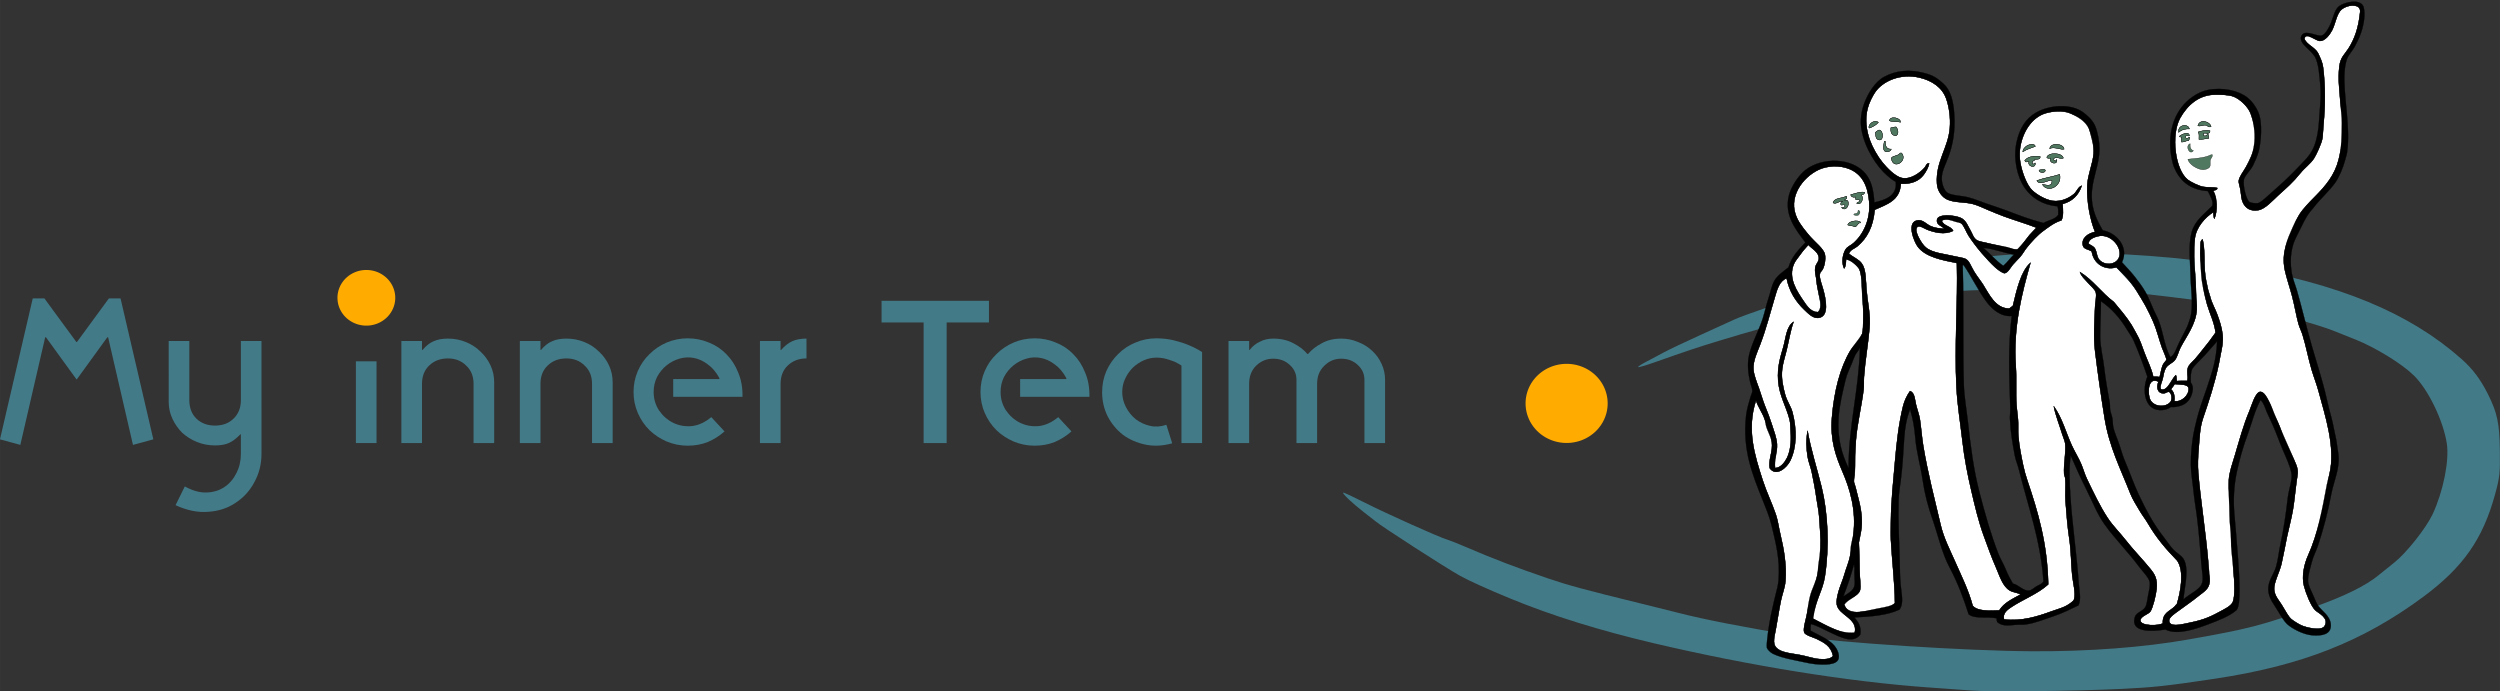 <?xml version="1.0" encoding="UTF-8" standalone="no"?>
<!-- Created with Inkscape (http://www.inkscape.org/) -->

<svg
   width="335.808"
   height="92.851"
   viewBox="0 0 88.849 24.567"
   version="1.1"
   id="svg1021"
   inkscape:version="1.1.2 (0a00cf5339, 2022-02-04, custom)"
   sodipodi:docname="Logo_MIT_Erwachsene_webite.svg"
   xmlns:inkscape="http://www.inkscape.org/namespaces/inkscape"
   xmlns:sodipodi="http://sodipodi.sourceforge.net/DTD/sodipodi-0.dtd"
   xmlns="http://www.w3.org/2000/svg"
   xmlns:svg="http://www.w3.org/2000/svg">
  <rect x="0" y="0" width="88.849" height="24.567" fill="#333333" stroke="none"/>
  <sodipodi:namedview
     id="namedview1023"
     pagecolor="#ffffff"
     bordercolor="#666666"
     borderopacity="1.0"
     inkscape:pageshadow="2"
     inkscape:pageopacity="0.0"
     inkscape:pagecheckerboard="true"
     inkscape:document-units="mm"
     showgrid="false"
     inkscape:zoom="0.9852077"
     inkscape:cx="122.30923"
     inkscape:cy="30.450432"
     inkscape:window-width="1920"
     inkscape:window-height="986"
     inkscape:window-x="-11"
     inkscape:window-y="-11"
     inkscape:window-maximized="1"
     inkscape:current-layer="g1524"
     units="px"
     fit-margin-top="0"
     fit-margin-left="0"
     fit-margin-right="0"
     fit-margin-bottom="0" />
  <defs
     id="defs1018" />
  <g
     inkscape:label="Ebene 1"
     inkscape:groupmode="layer"
     id="layer1"
     transform="translate(-69.664,-0.098)">
    <g
       aria-label="für Erwachsene"
       id="text8405"
       style="font-size:8.467px;line-height:8.302px;font-family:'Banjoman Bold';-inkscape-font-specification:'Banjoman Bold, ';letter-spacing:0px;word-spacing:0px;fill:#507760;stroke-width:0.265">
      <g
         id="g1524">
        <g
           aria-label="My inner Team"
           id="text3366-9-8-1-7-1"
           style="font-size:48px;line-height:47.066px;font-family:'Banjoman Bold';-inkscape-font-specification:'Banjoman Bold, ';letter-spacing:0px;word-spacing:0px;fill:#427a88;fill-opacity:1;stroke-width:0.265"
           transform="matrix(0.186,0,0,0.186,68.05,6.712)">
          <path
             d="m 37.974,48.388 -3.891,1.061 -4.749,-20.564 h -0.152 l -5.861,8.084 -5.861,-8.084 H 17.309 L 12.56,49.449 8.669,48.388 14.934,21.457 h 2.223 l 6.114,8.337 h 0.101 l 6.114,-8.337 h 2.223 z"
             id="path831-3-0-7-6-4"
             style="fill:#427a88;fill-opacity:1" />
          <path
             d="m 58.64,51.167 q 0,2.931 -1.364,5.406 -1.314,2.476 -3.587,3.941 -2.223,1.516 -5.204,1.718 -2.981,0.253 -6.265,-1.263 l 1.768,-3.587 q 2.173,1.213 4.093,1.162 1.971,-0.051 3.436,-1.011 1.465,-0.96 2.324,-2.678 0.859,-1.667 0.859,-3.688 v -3.739 h -0.101 q -1.162,1.213 -2.223,1.667 -1.011,0.455 -2.627,0.455 -1.819,0 -3.436,-0.657 -1.617,-0.657 -2.829,-1.768 -1.162,-1.162 -1.869,-2.678 -0.707,-1.516 -0.707,-3.234 V 29.592 h 3.941 v 11.318 q 0,2.173 1.364,3.537 1.415,1.314 3.537,1.314 2.173,0 3.537,-1.314 1.415,-1.364 1.415,-3.537 V 29.592 h 3.941 z"
             id="path833-6-1-0-2-9"
             style="fill:#427a88;fill-opacity:1" />
          <path
             id="path835-6-0-0-4-0"
             d="m 76.678,33.479 v 15.616 h 3.941 V 33.479 Z"
             style="fill:#427a88;fill-opacity:1;stroke-width:0.895" />
          <path
             d="M 103.103,49.095 H 99.162 V 37.777 q 0,-2.173 -1.415,-3.486 -1.364,-1.364 -3.486,-1.364 -2.173,0 -3.587,1.364 -1.364,1.314 -1.364,3.486 V 49.095 H 85.368 V 29.592 h 3.941 v 1.718 h 0.101 q 1.011,-1.213 2.122,-1.667 1.112,-0.505 2.728,-0.505 1.819,0 3.436,0.657 1.617,0.657 2.779,1.819 1.213,1.112 1.92,2.627 0.707,1.516 0.707,3.234 z"
             id="path837-8-1-2-0-5"
             style="fill:#427a88;fill-opacity:1" />
          <path
             d="m 125.739,49.095 h -3.941 V 37.777 q 0,-2.173 -1.415,-3.486 -1.364,-1.364 -3.486,-1.364 -2.173,0 -3.587,1.364 -1.364,1.314 -1.364,3.486 V 49.095 h -3.941 V 29.592 h 3.941 v 1.718 h 0.101 q 1.011,-1.213 2.122,-1.667 1.112,-0.505 2.728,-0.505 1.819,0 3.436,0.657 1.617,0.657 2.779,1.819 1.213,1.112 1.92,2.627 0.707,1.516 0.707,3.234 z"
             id="path839-6-9-7-6-9"
             style="fill:#427a88;fill-opacity:1" />
          <path
             d="m 150.547,40.253 h -13.238 v -3.385 h 8.792 l 0.051,-0.152 q -0.96,-1.768 -2.274,-2.678 -1.263,-0.96 -2.678,-1.213 -1.364,-0.253 -2.728,0.152 -1.364,0.404 -2.476,1.314 -1.061,0.859 -1.768,2.173 -0.657,1.314 -0.657,2.88 0,1.92 1.011,3.486 1.061,1.566 2.678,2.375 1.617,0.808 3.537,0.657 1.971,-0.202 3.789,-1.718 l 2.526,2.728 q -1.415,1.263 -3.183,2.021 -1.768,0.707 -3.84,0.707 -2.122,0 -4.042,-0.808 -1.869,-0.808 -3.284,-2.173 -1.415,-1.415 -2.223,-3.284 -0.808,-1.869 -0.808,-3.992 0,-2.122 0.808,-3.992 0.808,-1.869 2.223,-3.234 1.415,-1.415 3.284,-2.223 1.92,-0.808 4.042,-0.808 2.122,0 4.042,0.808 1.92,0.758 3.335,2.223 1.465,1.465 2.274,3.537 0.859,2.021 0.808,4.598 z"
             id="path841-33-4-5-0-8"
             style="fill:#427a88;fill-opacity:1" />
          <path
             d="m 162.774,32.927 q -2.173,0 -3.587,1.364 -1.364,1.314 -1.364,3.486 V 49.095 h -3.941 V 29.592 h 3.941 v 1.718 h 0.101 q 1.011,-1.162 2.122,-1.667 1.112,-0.505 2.728,-0.505 z"
             id="path843-7-4-3-8-9"
             style="fill:#427a88;fill-opacity:1" />
          <path
             d="m 197.638,26.055 h -8.084 v 23.04 h -4.396 v -23.04 h -8.034 v -4.143 h 20.514 z"
             id="path845-0-1-2-8-9"
             style="fill:#427a88;fill-opacity:1" />
          <path
             d="m 216.838,40.253 h -13.238 v -3.385 h 8.792 l 0.051,-0.152 q -0.96,-1.768 -2.274,-2.678 -1.263,-0.96 -2.678,-1.213 -1.364,-0.253 -2.728,0.152 -1.364,0.404 -2.476,1.314 -1.061,0.859 -1.768,2.173 -0.657,1.314 -0.657,2.88 0,1.92 1.011,3.486 1.061,1.566 2.678,2.375 1.617,0.808 3.537,0.657 1.971,-0.202 3.789,-1.718 l 2.526,2.728 q -1.415,1.263 -3.183,2.021 -1.768,0.707 -3.84,0.707 -2.122,0 -4.042,-0.808 -1.869,-0.808 -3.284,-2.173 -1.415,-1.415 -2.223,-3.284 -0.808,-1.869 -0.808,-3.992 0,-2.122 0.808,-3.992 0.808,-1.869 2.223,-3.234 1.415,-1.415 3.284,-2.223 1.92,-0.808 4.042,-0.808 2.122,0 4.042,0.808 1.92,0.758 3.335,2.223 1.465,1.465 2.274,3.537 0.859,2.021 0.808,4.598 z"
             id="path847-8-3-6-6-3"
             style="fill:#427a88;fill-opacity:1" />
          <path
             d="m 238.362,49.095 h -3.941 V 34.291 q -0.606,-0.404 -1.364,-0.758 -0.657,-0.253 -1.516,-0.505 -0.859,-0.253 -1.92,-0.253 -1.213,0 -2.375,0.505 -1.162,0.505 -2.122,1.415 -0.909,0.909 -1.465,2.122 -0.556,1.162 -0.556,2.526 0,1.516 0.707,2.88 0.707,1.364 1.869,2.324 1.213,0.909 2.728,1.263 1.516,0.354 3.133,-0.202 l 1.112,3.537 q -2.678,0.758 -5.103,0.253 -2.425,-0.505 -4.295,-1.869 -1.819,-1.415 -2.931,-3.537 -1.061,-2.122 -1.061,-4.598 0,-2.173 0.808,-4.042 0.859,-1.92 2.274,-3.284 1.415,-1.415 3.284,-2.173 1.869,-0.808 3.992,-0.808 1.819,0 3.436,0.404 1.617,0.404 2.779,0.909 1.364,0.556 2.526,1.314 z"
             id="path849-4-8-4-6-9"
             style="fill:#427a88;fill-opacity:1" />
          <path
             d="m 273.326,49.095 h -3.941 V 37.019 q 0,-1.718 -1.314,-2.88 -1.263,-1.162 -3.133,-1.162 -1.869,0 -3.234,1.364 -1.364,1.314 -1.364,3.436 V 49.095 h -3.941 V 37.019 q 0,-1.718 -1.314,-2.88 -1.263,-1.162 -3.133,-1.162 -1.869,0 -3.234,1.314 -1.364,1.314 -1.364,3.486 V 49.095 h -3.941 V 29.592 h 3.941 v 1.718 h 0.101 q 0.758,-1.011 1.92,-1.566 1.162,-0.606 2.577,-0.606 2.223,0 3.891,0.909 1.667,0.859 2.627,2.021 h 0.152 q 0.96,-1.162 2.577,-2.021 1.617,-0.909 3.739,-0.909 1.718,0 3.234,0.657 1.566,0.606 2.678,1.667 1.162,1.061 1.819,2.526 0.657,1.415 0.657,3.032 z"
             id="path851-9-1-6-3-0"
             style="fill:#427a88;fill-opacity:1" />
        </g>
        <path
           id="path5186-8-2-8-6-1-5-7-2-3-7"
           d="m 83.711,10.682 a 1.027,0.989 0 0 1 -1.027,0.989 1.027,0.989 0 0 1 -1.027,-0.989 1.027,0.989 0 0 1 1.027,-0.989 1.027,0.989 0 0 1 1.027,0.989 z"
           style="font-size:8.467px;line-height:8.302px;font-family:'Banjoman Bold';-inkscape-font-specification:'Banjoman Bold, ';letter-spacing:0px;word-spacing:0px;fill:#ffab00;fill-opacity:1;fill-rule:evenodd;stroke:none;stroke-width:0.706;stroke-linecap:round;stroke-linejoin:miter;stroke-miterlimit:4;stroke-dasharray:none;stroke-opacity:1;paint-order:markers fill stroke"
           inkscape:connector-curvature="0" />
        <a
           id="a1100-1"
           style="font-size:8.467px;line-height:8.302px;font-family:'Banjoman Bold';-inkscape-font-specification:'Banjoman Bold, ';letter-spacing:0px;word-spacing:0px;fill:#427a88;fill-opacity:1;stroke-width:0.265"
           transform="translate(1.343,2.915)">
          <path
             inkscape:connector-curvature="0"
             d="m 141.543,6.171 c -1.242,0.009 -2.401,0.082 -3.346,0.223 -2.504,0.374 -3.475,0.584 -5.373,1.163 -1.075,0.328 -2.572,0.842 -2.884,0.991 -0.053,0.025 -0.558,0.255 -1.122,0.511 -0.564,0.255 -1.178,0.547 -1.366,0.649 -0.188,0.102 -0.477,0.255 -0.642,0.341 -0.165,0.086 -0.287,0.168 -0.271,0.182 0.016,0.014 0.276,-0.062 0.579,-0.169 1.155,-0.408 1.568,-0.546 2.29,-0.765 1.206,-0.366 1.57,-0.466 3.323,-0.919 1.383,-0.357 3.453,-0.695 5.217,-0.853 0.779,-0.07 4.768,-0.069 5.559,0.002 1.5,0.133 3.692,0.416 4.845,0.625 0.832,0.151 2.347,0.563 2.919,0.793 0.137,0.055 0.482,0.193 0.768,0.307 0.714,0.285 1.657,0.866 2.076,1.281 0.51,0.504 1.04,1.6 1.165,2.411 0.094,0.609 -0.127,1.708 -0.506,2.518 -0.229,0.489 -0.931,1.374 -1.357,1.712 -0.222,0.176 -0.475,0.379 -0.561,0.451 -0.443,0.369 -1.226,0.755 -2.299,1.132 -1.889,0.664 -2.318,0.775 -4.441,1.15 -1.611,0.285 -3.567,0.433 -5.59,0.422 -2.301,-0.012 -6.932,-0.31 -8.287,-0.533 -1.89,-0.311 -3.392,-0.604 -4.26,-0.83 -0.171,-0.044 -0.786,-0.198 -1.366,-0.34 -2.032,-0.499 -2.552,-0.64 -3.292,-0.892 -1.098,-0.374 -1.943,-0.697 -2.919,-1.117 -0.273,-0.117 -0.567,-0.234 -0.652,-0.258 -0.283,-0.082 -2.193,-0.939 -2.937,-1.318 -0.403,-0.205 -0.743,-0.363 -0.756,-0.351 -0.038,0.035 0.343,0.394 0.745,0.703 0.204,0.156 0.384,0.297 0.401,0.313 0.17,0.156 2.491,1.653 3.013,1.943 0.316,0.175 0.989,0.48 1.8,0.813 1.465,0.603 3.159,1.129 5.093,1.584 3.425,0.805 6.914,1.366 9.751,1.568 0.512,0.036 1.211,0.086 1.552,0.111 0.73,0.053 3.587,0.021 5.311,-0.059 1.103,-0.051 1.643,-0.11 3.323,-0.363 3.065,-0.461 5.254,-1.322 7.394,-2.907 1.422,-1.053 2.123,-2.055 2.559,-3.657 0.161,-0.593 0.177,-0.735 0.167,-1.534 -0.012,-0.984 -0.091,-1.353 -0.43,-2.027 -0.263,-0.521 -0.537,-0.885 -0.93,-1.234 -1.858,-1.647 -4.357,-2.68 -7.983,-3.299 -1.914,-0.326 -4.212,-0.49 -6.281,-0.475 z"
             style="fill:#427a88;fill-opacity:1;stroke:none;stroke-width:0.225;stroke-miterlimit:4;stroke-dasharray:none;stroke-opacity:1"
             id="path5679-5" />
        </a>
        <g
           id="g72-7"
           transform="matrix(0.036,0,0,0.038,127.291,-4.226)"
           style="font-size:8.467px;line-height:8.302px;font-family:'Banjoman Bold';-inkscape-font-specification:'Banjoman Bold, ';letter-spacing:0px;word-spacing:0px;fill:#507760;stroke:#000000;stroke-width:0.271;stroke-miterlimit:4;stroke-dasharray:none;stroke-opacity:1">
          <path
             display="none"
             fill-rule="evenodd"
             clip-rule="evenodd"
             fill="#ffffff"
             d="m 121.905,115 c 203.979,0 407.92,0 611.905,0 0,206.989 0,414.02 0,621 -203.833,0 -407.717,0 -611.541,0 -1.696,-205.102 -0.244,-413.423 -0.728,-619.909 -0.031,-0.516 -0.06,-1.03 0.364,-1.091 z M 637.04,499.169 c 1.831,3.965 3.918,7.928 5.821,12.005 3.885,8.324 6.193,17.419 9.822,25.466 3.082,6.833 7.354,12.691 8.73,20.009 1.086,5.767 -2.725,15.09 -3.638,22.556 -1.947,15.928 -4.193,30.091 -7.275,43.655 -1.666,7.331 -2.372,14.887 -4.366,21.101 -2.354,7.334 -7.858,12.948 -7.64,21.1 0.233,8.667 6.131,14.474 10.187,21.101 2.46,4.019 5.83,9.073 8.367,11.277 4.915,4.271 16.017,9.917 25.102,10.55 9.355,0.652 17.713,-2.505 17.463,-11.277 -0.255,-8.931 -8.492,-11.341 -12.369,-17.099 -1.65,-2.449 -3.427,-7.19 -5.094,-10.55 -1.844,-3.718 -4.181,-8.293 -4.365,-11.642 -0.284,-5.17 2.122,-12.253 3.638,-17.826 1.567,-5.758 4.52,-10.821 6.185,-15.643 5.293,-15.325 9.729,-30.949 13.097,-48.021 2.431,-12.317 9.047,-24.528 6.912,-38.198 -0.619,-3.972 -2.29,-7.87 -2.91,-12.733 -0.257,-2.015 0.146,-3.323 -0.363,-5.457 -1.247,-5.228 -3.854,-10.202 -5.457,-15.643 -1.621,-5.501 -3.013,-11.437 -4.002,-17.463 -2.936,-17.874 -9.019,-34.566 -13.824,-50.567 -4.931,-16.416 -9.237,-33.811 -14.188,-50.204 -1.614,-5.347 -4.418,-11.323 -5.457,-18.19 -1.932,-12.776 0.282,-24.013 4.729,-32.014 5.661,-10.183 11.611,-22.934 20.373,-29.104 5.512,-7.267 12.338,-13.916 18.189,-21.828 3.661,-4.951 7.713,-13.944 9.459,-20.373 0.691,-2.547 1.814,-5.523 2.183,-8.003 3.619,-24.359 -3.99,-53.4 -2.547,-74.578 0.302,-4.418 1,-8.504 2.184,-12.005 1.602,-4.74 5.978,-8.359 8.367,-13.097 1.215,-2.409 2.09,-5.369 3.273,-8.003 2.755,-6.125 6.028,-14.188 5.821,-22.555 -0.037,-1.504 -0.396,-4.723 -1.092,-6.185 -3.649,-7.666 -18.991,-3.578 -23.646,-0.364 -4.587,3.167 -5.667,9.629 -8.367,16.007 -1.544,3.645 -5.446,10.791 -9.095,11.642 -4.645,1.083 -15.248,-5.441 -19.281,-0.728 -3.76,4.393 1.519,9.455 4.002,11.641 3.625,3.193 6.228,5.779 8.73,9.095 3.645,7.244 4.059,15.351 5.094,25.83 0.604,6.116 0.419,12.465 0,18.554 -0.387,5.605 -1.763,11.438 -2.184,17.098 -0.472,6.353 -0.711,12.497 -2.183,17.462 -2.719,9.174 -7.358,14.558 -13.46,20.373 -3.106,2.96 -5.461,6.877 -8.004,9.095 -1.411,1.231 -3.29,1.918 -4.729,3.274 -7.282,6.857 -13.877,11.944 -21.464,18.554 -2.854,2.487 -7.328,6.146 -9.459,6.548 -2.023,0.382 -7.081,-0.213 -8.367,-1.091 -3.177,-2.169 -6.659,-15.229 -5.457,-21.1 0.698,-3.405 5.377,-8.101 7.276,-12.005 2.453,-5.043 3.492,-9.805 6.185,-13.46 2.401,-12.566 5.523,-27.937 0.363,-38.199 -1.119,-2.228 -3.084,-3.901 -5.093,-6.185 -2.009,-2.284 -3.296,-5.144 -5.093,-6.548 -8.255,-6.447 -24.217,-10.156 -39.29,-7.276 -10.512,2.009 -20.179,9.051 -25.83,16.007 -11.578,14.255 -13.929,33.875 -8.73,52.75 0.666,2.421 2.021,5.435 3.273,7.64 5.857,10.31 15.479,17.113 31.287,18.19 2.028,4.035 3.876,8.25 4.365,13.824 -7.965,7.806 -17.165,13.537 -20.372,24.738 -3.369,11.765 -1.406,26.947 -1.092,40.745 0.285,12.536 3.113,28.394 -0.364,39.654 -0.938,3.036 -3.139,6.162 -4.729,9.095 -3.43,6.324 -6.626,12.08 -9.459,18.189 -1.381,2.977 -2.267,6.876 -5.821,8.004 -6.709,-11.078 -6.757,-26.084 -13.097,-37.471 -4.269,-7.668 -6.792,-15.786 -11.277,-22.919 -3.134,-4.984 -7.864,-8.964 -11.642,-13.46 -3.839,-4.57 -7.044,-9.469 -11.277,-13.824 7.478,-14.61 -6.133,-27.968 -18.918,-29.832 -5.664,-9.264 -10.893,-18.934 -10.913,-32.378 -0.024,-15.372 7.537,-28.374 7.64,-43.655 0.022,-3.471 -0.374,-7.404 -1.092,-10.914 -0.675,-3.302 -1.791,-7.631 -3.274,-10.914 -1.75,-3.875 -8.742,-10.509 -12.005,-12.733 -12.251,-8.354 -33.374,-6.633 -46.202,0.364 -10.23,5.58 -16.349,14.887 -19.281,27.648 -3.442,14.984 0.215,32.343 8.367,43.292 6.55,8.796 17.505,15.668 32.015,16.735 -0.435,3.345 0.874,4.946 0.728,8.003 -3.013,4.385 -9.891,4.903 -14.552,7.64 -13.267,-3.147 -24.349,-7.34 -36.379,-11.642 -6.118,-2.188 -12.534,-4.098 -18.917,-6.185 -5.47,-1.788 -12.395,-4.565 -18.917,-6.184 -6.107,-1.516 -16.76,-1.703 -20.736,-4.366 -2.812,-1.883 -5.605,-7.861 -5.457,-13.824 0.16,-6.437 3.91,-12.931 6.548,-19.645 4.304,-10.954 6.928,-23.861 5.821,-39.654 -0.906,-12.922 -4.292,-22.136 -11.642,-28.376 -4.835,-4.106 -8.28,-8.251 -15.279,-10.187 -15.484,-2.023 -31.281,-2.249 -42.2,3.274 -9.085,4.595 -16.248,15.519 -20.009,25.465 -2.645,6.994 -4.003,15.29 -2.547,23.647 3.034,17.412 15.071,35.081 25.83,43.656 2.579,2.055 5.702,2.553 8.003,5.457 1.854,13.625 -11.391,17.22 -21.1,19.281 -0.714,-11.97 -3.067,-20.471 -8.731,-26.921 -13.3,-15.144 -42.613,-15.447 -58.935,-3.638 -7.122,5.153 -14.553,15.804 -16.734,24.374 -4.723,18.555 7.149,32.051 16.371,43.656 -6.652,6.687 -13.531,13.147 -16.734,23.283 -4.88,3.713 -10.846,7.455 -13.825,12.369 -2.848,4.7 -4.087,11.567 -6.184,17.462 -2.099,5.899 -3.419,12.203 -5.457,18.189 -3.968,11.652 -10.969,23.305 -13.46,34.197 -2.156,9.423 -0.493,18.177 1.091,25.102 0.616,2.695 2.238,5.965 2.183,8.367 -0.033,1.446 -1.271,3.623 -1.819,5.457 -1.738,5.822 -3.687,11.695 -4.366,17.463 -3.858,32.789 6.734,55.995 16.007,78.216 3.279,7.856 6.966,15.817 9.095,24.374 3.815,15.336 8.638,31.229 6.912,51.659 -0.332,3.924 -2.04,7.644 -3.274,12.005 -1.175,4.151 -1.499,8.895 -2.547,13.097 -2.454,9.845 -4.387,20.93 -5.457,30.923 -0.214,2.002 -1.332,4.046 -1.091,5.457 0.269,1.577 4.131,5.688 6.548,6.912 4.082,2.068 12.324,4.449 20.009,5.821 7.53,1.344 15.544,3.411 21.828,4.001 8.572,0.806 21.544,1.195 23.283,-5.093 1.227,-4.436 -2.018,-9.719 -4.002,-12.005 -5.551,-6.398 -16.051,-10.073 -23.646,-14.188 -0.01,-2.192 -0.113,-4.479 0.364,-6.185 6.15,1.41 12.018,4.863 18.554,7.64 9.443,4.012 22.685,11.575 30.195,2.183 1.261,-8.295 -4.385,-11.621 -5.821,-16.007 16.481,-0.738 32.442,-1.997 44.383,-7.275 4.827,-5.917 1.923,-14.93 1.091,-24.738 -0.567,-6.683 -0.533,-13.809 -0.728,-20.009 -0.64,-20.394 -1.655,-37.949 -1.091,-58.208 0.176,-6.346 1.319,-12.198 2.183,-18.553 1.802,-13.259 2.475,-26.28 3.274,-38.199 0.718,-10.713 2.381,-18.986 5.821,-27.648 2.724,8.444 4.342,17.177 5.093,26.193 1.137,13.656 5.33,26.898 7.276,39.654 2.045,13.405 5.453,25.215 9.823,37.106 5.823,15.848 9.183,31.441 17.098,45.475 7.87,13.952 13.466,28.402 18.554,43.292 6.3,4.668 18.623,1.971 27.285,3.638 0.63,1.189 0.295,3.343 1.455,4.002 4.757,3.605 10.589,2.785 17.462,2.183 3.382,-0.296 6.994,0.049 10.187,-0.363 9.017,-1.164 18.442,-4.869 27.285,-7.64 9.25,-2.899 17.665,-7.021 24.738,-10.187 2.943,-6.268 0.867,-12.609 0.363,-19.646 -2.002,-27.957 -6.559,-55.705 -8.367,-83.309 -0.809,-12.349 -1.504,-24.901 0.364,-37.107 5.038,11.123 10.18,21.755 16.007,32.741 5.516,10.398 10.171,22.044 17.462,31.65 10.585,13.946 22.994,25.448 33.833,39.29 3.524,4.501 9.618,10.149 10.55,14.188 0.852,3.688 -0.639,8.732 -1.455,12.732 -0.84,4.117 -1.257,8.768 -2.91,11.277 -2.625,3.987 -8.738,4.6 -10.187,9.096 -4.82,14.965 17.365,13.55 30.195,11.642 11.759,5.825 31.276,-0.967 41.837,-4.729 10.71,-3.816 21.539,-7.666 28.376,-13.461 3.713,-14.492 2.738,-31.481 1.455,-48.749 -1.076,-14.474 -3.55,-27.411 -4.729,-40.018 -1.296,-13.848 0.625,-27.485 3.638,-40.745 2.799,-12.316 6.205,-23.446 10.551,-34.561 4.118,-10.534 6.809,-21.905 12.732,-32.378 3.286,2.77 4.358,7.335 6.179,11.28 z"
             id="path2-4"
             style="stroke:#000000;stroke-width:0.271;stroke-miterlimit:4;stroke-dasharray:none;stroke-opacity:1" />
          <path
             fill-rule="evenodd"
             clip-rule="evenodd"
             fill="#ffffff"
             d="m 727.625,120.457 c 1.613,1.918 2,3.043 1.455,5.457 -1.521,13.617 -5.088,23.85 -11.277,33.105 -3.654,5.465 -7.963,8.159 -9.095,16.734 -0.732,5.548 -0.871,12.158 -0.364,17.826 0.51,5.684 1.011,11.123 1.406,16.92 0.292,4.282 2.453,9.749 2.75,14.667 0.833,13.805 -1.453,26.356 -4.52,37.898 -3.932,14.8 -13.055,24.735 -23.283,34.561 -5.45,5.236 -11.724,11.155 -15.643,17.099 -2.813,4.266 -4.339,9.125 -6.549,13.824 -4.675,9.941 -11.296,21.531 -7.64,37.835 1.724,7.688 4.929,16.18 7.276,24.738 2.417,8.815 3.935,17.759 6.184,25.466 1.024,3.509 2.88,6.79 4.002,10.187 3.551,10.746 5.654,22.187 9.095,33.105 2.101,6.665 4.901,13.182 6.912,20.372 5.78,20.664 17.069,51.928 10.551,77.125 -0.644,2.486 -0.795,5.75 -1.386,8.749 -4.525,22.995 -10.195,47.258 -19.715,67.284 -3.852,8.104 -6.494,19.289 -4.002,28.376 2.006,7.313 6.907,18.592 10.914,22.556 2.761,2.731 14.191,7.096 9.459,14.916 -3.04,5.023 -18.457,1.463 -23.283,-0.728 -3.524,-1.6 -8.493,-4.688 -10.187,-6.185 -1.797,-1.59 -5.274,-6.881 -7.64,-10.914 -3.354,-5.72 -8.456,-9.941 -8.73,-16.734 -0.256,-6.306 5.475,-16.14 7.275,-23.647 1.979,-8.244 3.834,-18.028 5.457,-25.465 1.737,-7.961 4.279,-16.396 5.821,-25.103 1.596,-9.019 2.342,-18.202 3.638,-26.921 0.814,-5.482 2.069,-8.972 -0.364,-14.916 -2.806,-6.854 -7.734,-14.66 -11.642,-23.282 -1.864,-4.115 -3.103,-8.655 -4.729,-12.733 -1.755,-4.398 -4.271,-8.039 -5.821,-11.642 -1.581,-3.675 -2.988,-7.989 -4.827,-11.879 -1.598,-3.38 -4.889,-9.136 -8.633,-8.857 -4.795,0.357 -8.701,13.706 -10.551,17.826 -5.98,13.322 -9.996,27.665 -14.552,42.2 -2.247,7.17 -5.401,15.094 -5.82,22.556 -0.565,10.064 1.793,22.12 1.818,33.833 0.017,7.37 0.987,14.756 0.987,21.959 0,7.788 1.454,15.643 2.125,22.875 0.252,2.712 -0.516,5.659 -0.201,8.28 1.002,8.373 1.448,21.682 -0.728,26.921 -1.67,4.021 -8.853,7.064 -13.461,9.459 -11.23,5.835 -18.353,8.104 -33.469,10.914 -5.582,1.037 -15.434,3.113 -16.008,-2.547 -0.341,-3.368 5.731,-6.972 8.731,-9.095 8.053,-5.699 12.903,-8.551 20.736,-14.552 4.87,-3.731 10,-6.086 10.55,-13.097 0.234,-2.987 -0.732,-6.231 -1.091,-9.459 -0.36,-3.242 -0.064,-6.475 -0.364,-9.822 -2.37,-26.464 -7.583,-57.424 -9.822,-82.946 -0.53,-6.045 -0.262,-14.704 0.364,-21.1 1.029,-10.536 1.008,-20.126 4.365,-29.468 5.978,-16.633 11.291,-31.565 15.644,-50.932 0.657,-2.924 1.161,-6.031 1.818,-9.095 1.242,-5.781 2.657,-11.01 1.819,-18.554 -0.712,-6.41 -3.012,-12.695 -5.094,-18.189 -2.048,-5.406 -5.434,-10.694 -6.912,-16.371 -0.506,-1.943 -1.885,-5.357 -2.379,-7.474 -1.419,-6.082 -2.563,-10.898 -3.077,-17.264 -0.778,-9.612 0.161,-20.146 -2.184,-29.468 -2.734,1.053 -1.941,4.967 -2.183,7.276 -0.695,6.657 1.143,17.236 1.776,26.081 0.652,9.118 2.148,18.791 4.772,27.397 2.743,9 7.361,17.289 8.367,26.557 -4.065,5.595 -8.402,10.881 -13.461,16.734 -1.925,2.229 -4.4,5.376 -6.912,8.004 -2.576,2.696 -5.735,4.846 -6.912,8.004 -1.338,3.593 1.305,8.635 -0.188,12.491 -2,0 -7.862,0.734 -10,1.75 -1.815,-0.731 -0.49,-6.109 -1.817,-7.329 -4.671,4.545 -8.808,15.392 -14.188,13.46 -3.057,-1.818 0.83,-7.46 1.455,-10.55 0.635,-3.129 1.22,-6.664 2.911,-9.459 2.195,-3.627 6.772,-4.638 9.095,-7.64 2.551,-3.298 3.388,-7.86 5.457,-11.642 5.442,-9.948 15.213,-21.781 16.007,-35.288 0.322,-5.484 -0.728,-11.125 -0.728,-16.734 0,-11.086 -1.579,-21.245 -1.858,-32.922 -0.124,-5.185 0.071,-12.015 0.767,-17.282 1.387,-10.502 10.357,-19.688 18.19,-24.374 0.304,2.122 -0.003,4.853 1.091,6.185 3.243,-6.958 2.568,-20.425 -1.568,-25.8 0.717,-2.073 4.553,-0.077 4.479,-2.94 -3.291,-1.122 -7.166,-0.06 -13.824,-1.091 -4.086,-0.633 -12.434,-4.478 -15.279,-6.548 -12.725,-9.258 -16.903,-42.09 -7.64,-57.844 7.061,-11.828 18.372,-21.983 35.288,-21.828 4.994,0.046 12.259,-0.009 17.463,1.819 5.742,2.018 14.053,8.997 16.734,15.644 2.745,6.805 5.746,16.364 4.8,26.227 -0.9,9.381 -5.761,16.936 -9.529,24.341 -2.269,4.458 -6.305,8.589 -6.912,12.369 -0.354,2.205 1.241,5.51 1.819,9.823 0.624,4.659 0.826,8.151 2.546,11.277 2.542,4.619 7.162,7.811 14.916,6.548 6.983,-1.137 14.188,-9.146 19.645,-13.824 8.254,-7.075 14.545,-12.148 21.828,-20.736 4.313,-5.086 10.061,-8.837 13.461,-13.824 2.374,-3.481 7.617,-14.113 8.367,-18.917 0.612,-3.923 0.626,-8.607 1.091,-13.097 1.676,-16.165 1.933,-35.771 -0.363,-52.75 -0.799,-5.907 -3.034,-9.5 -5.094,-13.824 -3.178,-5.554 -11.513,-7.888 -13.46,-13.46 0.978,-7.424 11.127,2.041 15.279,2.183 4.929,0.169 9.74,-5.725 12.005,-9.823 3.482,-6.301 4.583,-15.811 9.459,-19.645 3.73,-2.93 11.795,-5.403 16.739,-2.183 z M 569.01,231.415 c 3.123,0.871 5.198,-1.294 8.731,-0.364 0.917,0.795 2.741,2.166 4.366,1.092 -1.569,-5.02 -11.431,-7.299 -13.097,-0.728 z m -18.917,6.184 c 2.478,-2.367 6.481,-3.487 10.55,-3.274 -1.638,-5.574 -11.974,-3.556 -10.55,3.274 z m 19.281,-0.364 c 1.177,1.673 0.652,3.674 0.728,6.912 2.931,0.311 6.474,-0.739 9.822,-1.091 -0.369,-1.571 -0.553,-3.327 -1.091,-4.729 1.737,0.282 2.15,-0.76 2.183,-2.183 -3.744,-0.912 -8.662,0.038 -11.642,1.091 z m -18.554,4.002 c -0.171,1.262 1.975,0.208 2.183,1.091 -0.948,0.972 -0.072,3.208 0,4.366 2.788,-10e-4 4.224,-1.354 6.912,-1.455 0.624,-0.711 0.632,-2.036 1.092,-2.911 -1.038,-0.772 -1.486,1.476 -3.638,0.728 -0.496,-0.491 -0.693,-2.54 0.363,-2.546 0.871,0.22 1.66,0.523 2.91,0.364 -0.224,-4.994 -8.206,-1.111 -9.822,0.363 z"
             id="path4-7"
             style="stroke:#000000;stroke-width:0.271;stroke-miterlimit:4;stroke-dasharray:none;stroke-opacity:1" />
          <path
             fill-rule="evenodd"
             clip-rule="evenodd"
             fill="#ffffff"
             d="m 409.667,326.729 c -2.292,2.021 -2.634,2.746 -4.366,4.365 -3.597,3.365 -5.58,6.591 -9.458,10.914 -1.585,1.767 -3.593,3.366 -5.093,5.093 -2.287,0.535 -7.391,-1.016 -10.125,-1.602 -6.909,-1.48 -13.228,-2.872 -20.434,-4.583 -3.309,-0.786 -7.425,-1.25 -9.459,-2.546 -3.442,-2.195 -4.191,-5.744 -5.821,-8.368 -2.934,-4.726 -4.564,-10.075 -9.822,-12.369 -6.276,-2.738 -22.847,-4.169 -23.647,1.819 -0.677,5.069 5.083,5.408 7.276,8.367 -5.108,-0.507 -9.07,-0.669 -13.461,-2.546 -4.519,-1.932 -7.367,-5.84 -12.369,-5.457 -12.068,0.924 -4.327,19.752 -0.364,24.738 7.757,9.759 24.238,12.556 38.562,15.28 1.053,37.486 -2.566,77.01 -0.364,116.778 0.899,16.232 3.873,33.209 5.821,49.477 1.953,16.306 5.217,31.955 8.731,46.202 3.692,14.969 7.273,29.422 12.369,42.563 4.015,10.354 7.668,20.16 12.005,29.468 3.582,7.687 6.487,17.832 13.824,21.828 3.375,1.838 7.604,1.834 10.55,3.638 -7.873,4.132 -16.361,7.649 -21.1,14.916 -9.211,0.293 -21.45,0.97 -26.193,-4.366 -4.167,-14.885 -11.381,-28.261 -17.826,-42.2 -4.712,-10.192 -10.758,-21.063 -13.824,-33.469 -5.879,-23.784 -12.641,-48.174 -17.099,-73.487 -1.397,-7.938 -1.978,-16.141 -3.274,-24.738 -0.691,-4.584 -2.779,-9.573 -4.002,-14.552 -1.132,-4.61 -1.146,-10.75 -5.82,-12.369 -3.071,4.108 -5.595,9.108 -6.913,14.188 -4.132,15.939 -6.252,32.817 -8.003,52.022 -1.537,16.857 -3.84,36.53 -4.001,55.661 -0.045,5.31 -0.32,11.683 0,17.462 1.048,18.927 3.803,39.768 4.001,58.936 -3.345,4.332 -10.107,4.742 -16.845,5.957 -6.291,1.134 -12.875,1.956 -18.08,2.41 -8.005,0.698 -14.294,-2.016 -16.007,-8.035 3.461,-4.25 14.25,-6.374 16.371,-11.974 1.361,-3.594 -0.364,-12.442 -0.364,-19.646 0,-9.631 -0.582,-17.518 -0.67,-25.381 0.503,-4.214 2.19,-9.936 2.625,-13.75 1.46,-12.817 -2.01,-23.271 -4.501,-32.537 -0.866,-3.22 -1.124,-5.338 -2.911,-9.822 -0.046,-5.394 0.141,-14.415 0.287,-16.766 0.675,-10.856 0.723,-11.808 1.532,-22.16 1.254,-16.03 5.576,-31.922 7.64,-48.021 0.486,-3.792 0.082,-7.855 0.364,-11.642 1.102,-14.826 4.061,-30.487 5.457,-45.474 1.226,-13.159 -1.74,-23.13 -2.91,-36.016 -0.86,-9.476 -0.444,-19.23 -4.729,-24.738 -3.039,-3.906 -8.158,-5.719 -12.733,-9.095 1.411,-3.917 5.514,-4.666 8.368,-6.912 9.516,-7.492 15.793,-18.394 17.098,-34.197 11.708,-5.026 25.029,-8.44 25.83,-24.374 10.555,0.514 17.928,-2.514 22.555,-8.368 2.336,-2.955 4.732,-7.067 5.457,-10.55 -2.438,-0.8 -3.228,2.358 -4.365,3.638 -3.981,4.479 -13.866,11.891 -22.919,9.823 -6.544,-1.495 -14.627,-9.514 -18.917,-14.552 -5.052,-5.933 -9.725,-13.906 -12.369,-20.737 -3.438,-8.881 -5.021,-19.727 -2.183,-29.831 1.452,-5.171 4.589,-11.171 7.276,-14.916 7.611,-10.606 25.072,-17.871 43.656,-13.824 12.45,2.71 22.655,9.258 26.557,19.645 3.009,8.011 4.368,18.126 3.638,27.285 -1.522,19.088 -14.214,31.601 -12.733,52.387 0.519,7.275 5.4,12.858 10.55,14.916 7.392,2.952 16.447,2.008 24.738,4.001 5.084,1.223 10.583,3.829 15.643,5.821 5.112,2.012 10.158,4.034 15.279,5.821 10.752,3.753 21.465,6.615 32.014,10.551 z M 264.513,226.686 c 2.781,1.342 7.785,0.461 10.914,1.455 0.619,-4.175 -10.459,-6.353 -10.914,-1.455 z m -20.373,6.184 c 0.408,0.077 0.566,0.403 0.728,0.728 3.348,-1.382 6.644,-2.815 8.731,-5.457 -3.391,-2.39 -9.118,0.617 -9.459,4.729 z m 21.828,0.364 c -0.545,3.814 0.518,7.877 5.457,7.276 2.562,-1.572 1.583,-6.142 -0.364,-8.003 -2.068,-0.129 -3.122,0.757 -5.093,0.727 z m -13.096,10.913 c 6.181,3.16 6.104,-7.975 1.819,-8.731 -1.292,-0.228 -2.812,1.419 -4.002,2.183 0.261,3.66 0.473,5.674 2.183,6.548 z m 8.731,11.642 c 1.317,0.176 4.178,-0.497 4.729,-2.546 -4.589,0.223 -6.06,-2.671 -5.821,-7.276 -0.364,0 -0.728,0 -1.091,0 -0.586,4.062 -2.103,9.248 2.183,9.822 z m 13.46,1.091 c -1.569,2.917 -6.779,2.195 -8.731,4.729 1.462,11.63 16.789,2.925 10.186,-4.729 -0.485,0 -0.97,0 -1.455,0 z"
             id="path6-3"
             style="stroke:#000000;stroke-width:0.271;stroke-miterlimit:4;stroke-dasharray:none;stroke-opacity:1" />
          <path
             fill-rule="evenodd"
             clip-rule="evenodd"
             fill="#ffffff"
             d="m 467.511,330.731 c -6.18,0.964 -13.869,5.496 -12.005,12.733 0.912,3.542 5.601,3.43 8.731,5.457 1.55,10.976 12.202,18.141 24.374,14.916 5.889,6.164 14.263,13.369 20.009,22.192 2.864,4.397 5.956,9.006 8.755,13.847 2.777,4.806 5.438,10.248 7.616,14.893 3.35,7.144 5.637,16.346 8.634,24.232 1.137,2.99 3.515,8.193 4.625,11.25 -0.985,1.943 -3.344,3.567 -4.164,5.627 -1.528,3.838 -1.821,7.708 -2.91,10.55 -1.877,-0.306 -3.891,-0.475 -6.185,-0.363 -1.801,-7.708 -5.596,-14.565 -8.491,-21.813 -2.756,-6.9 -4.499,-12.621 -8.244,-18.568 -1.68,-2.669 -3.073,-5.521 -4.729,-8.004 -5.292,-7.935 -11.407,-14.535 -17.463,-21.464 -12.017,-8.477 -20.493,-20.494 -33.469,-28.012 1.285,4.046 4.783,6.583 7.64,9.822 2.308,2.617 7.23,6.29 8.003,9.095 0.997,3.62 -0.534,9.37 -0.728,13.824 -0.553,12.792 -1.61,28.627 0,41.109 2.633,20.396 6.03,42.892 9.459,62.937 4.6,26.891 15.942,47.572 25.466,70.577 2.185,5.276 5.74,10.371 8.731,15.279 2.67,4.381 6.026,8.34 8.73,12.732 7.986,12.974 17.694,23.855 28.74,34.561 7.304,10.084 3.132,29.81 -0.364,40.745 -1.167,0.269 -1.423,1.474 -2.183,2.183 -4.773,4.461 -12.231,5.938 -11.642,15.644 -3.727,2.55 -21.817,2.802 -22.191,-2.547 -0.265,-3.794 7.971,-5.902 9.822,-8.367 2.4,-3.192 5.616,-15.454 6.185,-21.1 0.978,-9.707 -1.785,-13.74 -6.548,-19.281 -7.934,-9.23 -16.453,-17.299 -24.374,-26.921 -5.728,-6.957 -12.273,-12.878 -17.463,-20.373 -7.44,-10.747 -13.885,-23.609 -20.372,-36.38 -2.217,-4.362 -3.482,-8.927 -5.457,-13.46 -2.607,-5.984 -6.428,-11.556 -9.459,-17.826 -5.813,-12.026 -9.597,-25.975 -17.826,-36.743 1.432,7.667 5.539,17.412 8.367,26.193 0.942,2.923 2.602,6.272 2.911,8.731 1.014,8.066 -1.749,19.322 -1.092,28.376 0.087,1.196 0.931,2.622 1.092,4.001 0.757,6.512 -0.237,14.659 0.363,22.192 0.843,10.559 1.856,23.072 3.638,34.196 1.913,11.944 1.725,23.714 2.911,34.561 0.675,6.171 3.714,16.818 1.818,22.556 -0.64,1.936 -6.432,5.392 -9.095,6.548 -4.245,1.844 -9.151,3.099 -13.824,4.729 -12.671,4.422 -29.003,9.345 -46.202,7.276 -1.521,-5.741 3.149,-8.882 6.912,-11.278 11.45,-7.29 26.933,-12.828 36.744,-21.464 -0.809,-38.497 -10.173,-67.799 -20.736,-97.497 -1.569,-4.412 -2.93,-8.926 -4.002,-13.824 -1.811,-8.278 -3.896,-17.778 -4.729,-27.285 -0.45,-5.128 0.062,-10.518 -0.364,-15.643 -0.373,-4.493 -1.147,-8.796 -1.455,-13.097 -0.872,-12.174 0.165,-24.607 -0.728,-36.743 -2.726,-37.063 6.158,-68.498 14.552,-96.77 -9.706,8.12 -13.591,25.213 -17.462,40.381 -1.243,0.818 -2.419,1.704 -3.638,2.546 -13.797,-0.162 -19.839,-13.61 -25.83,-22.555 -2.336,-3.489 -5.503,-7.042 -8.731,-12.005 -3.338,-5.133 -4.737,-10.341 -8.731,-12.005 -2.488,-1.037 -6.56,-1.413 -9.823,-2.183 -10.123,-2.388 -22.232,-3.008 -29.104,-8.367 -2.474,-1.93 -4.805,-5.312 -6.548,-8.368 -1.347,-2.36 -4.701,-8.515 -1.819,-10.914 2.066,-1.721 7.087,1.672 9.458,2.546 6.93,2.555 17.414,5.278 25.83,1.091 -2.291,-4.621 -9.541,-4.284 -11.278,-9.458 4.348,-2.507 10.309,-0.92 14.328,0.193 2.273,0.63 3.751,1.535 4.953,2.354 2.56,1.743 4.809,8.063 7.276,11.642 7.072,10.257 17.925,22.255 26.193,29.467 2.012,1.755 7.298,5.672 9.458,5.457 2.996,-0.298 5.728,-5.365 7.994,-7.918 2.172,-2.448 4.522,-4.506 6.922,-6.997 2.573,-2.671 4.487,-6.278 6.912,-9.095 4.664,-5.418 10.227,-11.414 16.371,-15.644 5.412,-3.726 10.432,-7.605 17.826,-9.822 2.087,-4.503 1.507,-9.35 1.092,-15.28 9.614,-2.39 15.809,-8.201 18.917,-17.098 -3.766,1.134 -4.847,5.614 -8.003,8.003 -4.739,3.587 -12.147,7.238 -20.736,6.185 -7.281,-0.894 -18.185,-6.888 -22.192,-12.005 -5.093,-6.504 -9.292,-18.529 -10.186,-26.921 -0.344,-3.226 -0.302,-7.384 0.364,-11.277 2.463,-14.401 11.492,-27.762 24.738,-31.65 7.289,-2.14 17.806,-2.628 24.738,0 6.863,2.602 16.53,5.393 18.918,15.643 1.54,6.613 4.651,14.271 4.001,22.191 -0.78,9.505 -5.668,19.188 -6.185,29.104 -0.837,16.145 2.972,33.188 7.643,44.018 z M 401.3,249.604 c -2.493,1.004 -5.144,3.752 -5.093,6.185 3.51,-2.311 8.089,-3.552 12.369,-5.093 -0.891,-2.836 -5.081,-1.975 -7.276,-1.092 z m 21.464,3.275 c 3.681,-2.35 11.082,1.261 14.188,0.364 -0.457,-5.369 -13.627,-6.438 -14.188,-0.364 z m -2.91,8.003 c 0.66,1.261 2.222,1.058 3.638,0.728 -2.085,5.068 7.788,7.092 6.185,1.091 0.096,1.187 -1.132,1.051 -1.456,1.819 -0.357,-0.855 -1.821,-0.604 -1.818,-1.819 2.4,-3.47 6.896,0.476 9.822,-1.091 -1.251,-5.125 -14.542,-5.578 -16.371,-0.728 z m -21.828,3.274 c 0.524,0.204 0.888,0.567 1.092,1.092 1.669,0.335 1.757,-0.91 3.274,-0.728 -2.44,4.509 6.426,7.641 6.185,1.819 -0.514,-0.724 -1.176,1.468 -2.91,0.728 0,-0.849 0,-1.698 0,-2.547 1.563,-0.249 2.114,-0.427 2.183,-1.455 2.126,-0.663 5.909,0.331 5.457,-2.91 -5.91,-0.917 -12.909,0.174 -15.281,4.001 z m 14.188,8.732 c -0.122,2.765 6.405,3.211 6.184,0 -1.141,-1.4 -4.423,-0.226 -6.184,0 z m -2.183,9.822 c 2.49,4.898 11.39,-0.67 14.916,-0.364 0.524,6.974 -5.828,4.076 -9.458,4.002 5.738,8.642 19.958,1.139 17.099,-9.459 -7.203,2.258 -15.595,3.324 -22.557,5.821 z"
             id="path8-8"
             style="stroke:#000000;stroke-width:0.271;stroke-miterlimit:4;stroke-dasharray:none;stroke-opacity:1" />
          <path
             fill-rule="evenodd"
             clip-rule="evenodd"
             fill="#ffffff"
             d="m 219.766,364.928 c 2.055,-1.957 1.37,-7.171 1.734,-8.928 5.125,-0.25 12.513,7.903 13.182,9.292 2.791,5.8 2.5,15.872 2.91,23.283 0.424,7.646 1.43,14.224 1.092,24.011 -0.164,4.721 -0.1,10.273 -1.092,13.46 -1.967,6.454 -8.851,11.212 -11.641,15.643 -10.185,16.177 -16.07,38.04 -18.19,62.573 -1.831,21.184 3.747,36.081 10.55,50.932 6.857,14.97 13.794,35.866 10.55,58.571 -0.471,3.299 -0.558,6.734 -1.111,9.985 -0.587,3.453 -1.486,6.875 -2.163,10.387 -0.99,5.129 -3.722,10.956 -5.457,16.735 -1.723,5.736 -4.289,10.877 -5.821,16.007 -1.309,4.383 -2.306,8.98 -1.819,12.005 1.698,10.541 20.98,12.81 17.826,26.558 -6.191,4.809 -29.941,-7.58 -41.941,-13.191 4.274,-20.113 10.219,-25.715 12.474,-39.56 4.575,-28.095 2.929,-59.285 -3.274,-83.309 -4.374,-16.938 -10.81,-35.593 -13.824,-52.751 -1.701,8.574 -1.344,16.288 0,24.374 0.751,4.519 3.021,9.508 4,13.995 1.805,8.269 3.47,16.212 4.731,24.932 0.62,4.284 1.627,8.369 2.183,12.732 0.732,5.748 0.998,12.697 1.455,18.19 0.874,10.488 0.825,21.994 -0.744,30.521 -0.614,3.337 -1.256,5.896 -1.802,9.133 -1.145,6.781 -4.055,13.726 -5.948,20.492 -1.547,5.531 -3.461,10.614 -4.603,17.343 -0.749,4.416 -4.135,13.672 -2.546,17.099 1.154,2.487 9.352,4.59 12.005,5.82 7.975,3.699 14.255,6.772 16.371,16.007 -2.615,3.233 -8.64,3.204 -13.46,2.911 -5.587,-0.34 -12.968,-2.849 -20.009,-4.002 -7.724,-1.266 -14.604,-1.918 -19.281,-4.366 -7.868,-4.118 -5.609,-9.892 -3.638,-20.009 1.953,-10.023 3.091,-17.894 5.093,-26.921 1.458,-6.574 3.861,-11.266 4.366,-18.189 1.099,-15.078 -1.579,-29.368 -5.093,-43.292 -1.581,-6.262 -2.354,-12.514 -4.365,-18.189 -3.779,-10.661 -9.254,-21.014 -13.097,-32.378 -7.767,-22.971 -16.083,-47.232 -6.548,-74.578 1.689,5.885 6.417,11.357 8.731,18.189 0.7,2.067 2.372,5.675 3.075,7.806 2.085,6.312 4.764,9.962 3.837,19.115 -0.565,5.586 -3.158,11.247 -2.183,18.19 6.374,8.676 17.092,-0.445 20.373,-6.912 6.407,-12.631 6.643,-28.753 2.183,-45.111 -1.529,-5.606 -5.538,-10.616 -7.276,-16.734 -1.979,-6.966 -3.978,-15.033 -2.91,-23.646 0.75,-6.048 2.874,-12.038 4.365,-17.826 2.346,-9.104 3.756,-18.3 6.912,-26.557 -7.222,4.359 -7.62,15.198 -10.186,23.647 -2.767,9.108 -6.08,18.287 -5.093,31.286 1.062,13.996 7.873,23.892 11.278,36.38 1,3.666 0.728,8.123 1.091,12.369 0.669,7.829 -0.201,17.1 -3.638,23.646 -2.145,4.086 -6.116,9.183 -11.641,9.459 -3.236,-2.306 2.488,-14.778 1.819,-22.556 -0.509,-5.913 -3.063,-12.144 -5.093,-18.189 -1.939,-5.776 -4.258,-11.496 -6.548,-16.735 -2.281,-5.22 -4.007,-11.398 -6.185,-17.098 -2.236,-5.855 -5.019,-12.281 -5.457,-17.826 -0.602,-7.628 3.873,-16.275 6.548,-22.919 5.906,-14.665 9.739,-28.827 14.552,-44.384 2.238,-7.232 4.523,-15.28 11.642,-17.826 2.515,12.176 9.06,21.928 17.462,29.467 3.686,3.308 8.386,8.177 13.824,7.64 11.25,-1.11 7.406,-17.689 5.093,-25.829 -1.31,-4.608 -4.337,-12.565 -4.019,-16.551 1.625,-1.375 2.93,-1.744 4.019,-4.55 1.152,-2.971 2.383,-7.722 1.455,-12.369 -1.062,-5.317 -9.943,-11.709 -14.188,-16.371 -4.942,-5.428 -10.138,-11.386 -13.097,-17.098 -10.35,-19.98 5.649,-38.957 21.1,-45.838 8.087,-3.602 20.248,-4.56 30.195,-0.728 12.047,4.641 18.2,14.641 19.645,30.559 1.528,16.828 -5.934,30.965 -15.643,38.926 -2.742,2.248 -5.824,3.061 -7.64,5.821 -2.898,4.402 -4.293,12.283 -1.457,17.825 z m 2.183,-67.666 c -4.125,2.303 -11.65,1.204 -13.097,6.185 2.942,1.951 6.727,-2.456 9.823,-1.455 -1.658,0.162 -2.371,1.268 -2.183,3.274 1.235,1.089 3.371,-0.965 4.002,0.728 0.262,1.959 -1.482,1.913 -3.274,1.819 3.192,4.051 8.614,-1.27 6.185,-6.185 -1.072,-0.849 -2.953,-0.327 -3.638,-0.728 1.746,-0.597 3.659,-1.755 2.182,-3.638 z m 4.365,-1.455 c 0.144,2.149 2.862,2.876 4.729,2.183 0.004,0.967 -0.137,2.078 0.364,2.547 1.261,0.194 3.451,-0.541 3.638,0.728 -0.016,1.803 -2.084,1.554 -2.91,2.546 4.054,2.944 8.099,-4.915 4.365,-7.64 1.92,-0.142 3.359,-0.764 3.638,-2.546 -4.8,-0.893 -9.49,1.401 -13.824,2.182 z m -2.91,28.376 c 2.283,1.083 4.675,0.344 6.912,1.819 2.011,0 2.973,-3.818 5.821,-4.366 -3.231,-2.635 -12.417,-0.835 -12.733,2.547 z"
             id="path10-7"
             style="stroke:#000000;stroke-width:0.271;stroke-miterlimit:4;stroke-dasharray:none;stroke-opacity:1" />
          <path
             fill-rule="evenodd"
             clip-rule="evenodd"
             fill="#ffffff"
             d="m 574.831,238.327 c 1.139,0.074 2.671,-0.246 3.274,0.363 0.392,2.211 -1.295,2.344 -3.274,2.183 0,-0.849 0,-1.697 0,-2.546 z"
             id="path12-7"
             style="stroke:#000000;stroke-width:0.271;stroke-miterlimit:4;stroke-dasharray:none;stroke-opacity:1" />
          <path
             fill-rule="evenodd"
             clip-rule="evenodd"
             fill="#ffffff"
             d="m 460.963,341.645 c 0.303,-4.435 6.178,-6.152 9.459,-6.912 10.871,-2.52 21.114,7.216 21.464,15.643 0.43,10.371 -12.996,13.008 -19.646,6.912 -3.104,-2.845 -2.647,-7.287 -4.729,-10.914 -1.37,-2.389 -4.349,-3.12 -6.548,-4.729 z"
             id="path14-3"
             style="stroke:#000000;stroke-width:0.271;stroke-miterlimit:4;stroke-dasharray:none;stroke-opacity:1" />
          <path
             fill-rule="evenodd"
             clip-rule="evenodd"
             fill="#ffffff"
             d="m 193.937,405.673 c -5.187,1.577 -10.763,-5.554 -14.552,-10.914 -5.53,-7.823 -15.782,-21.211 -8.731,-34.924 1.374,-2.672 4.136,-5.556 6.185,-8.368 2.373,-3.256 5.121,-5.978 7.64,-8.731 2.54,2.953 9.041,6.145 10.187,10.914 1.064,4.43 -2.634,6.577 -3.274,9.822 -1.019,5.165 0.776,8.238 1.11,13.027 0.251,3.61 1.579,8.9 2.164,12.075 0.945,5.138 4.084,16.426 -0.729,17.099 z"
             id="path16-4"
             style="stroke:#000000;stroke-width:0.271;stroke-miterlimit:4;stroke-dasharray:none;stroke-opacity:1" />
          <path
             fill-rule="evenodd"
             clip-rule="evenodd"
             fill="#ffffff"
             d="m 530.084,470.793 c -2.492,5.729 -0.53,11.023 5.094,10.913 2.301,-0.044 3.201,-1.923 5.456,-1.455 2.154,1.363 3.429,5.124 1.819,8.731 -4.296,6.65 -18.542,5.754 -21.101,-2.91 -2.19,-7.421 -0.678,-19.977 8.732,-15.279 z"
             id="path18-2"
             style="stroke:#000000;stroke-width:0.271;stroke-miterlimit:4;stroke-dasharray:none;stroke-opacity:1" />
          <path
             fill-rule="evenodd"
             clip-rule="evenodd"
             fill="#ffffff"
             d="m 545.728,488.982 c 0.774,-3.479 -0.179,-9.148 -3.274,-10.914 1.003,-1.907 2.669,-3.152 3.638,-5.093 5.127,0.73 13.604,-0.359 13.824,4.365 0.291,6.257 -7.078,12.758 -14.188,11.642 z"
             id="path20-4"
             style="stroke:#000000;stroke-width:0.271;stroke-miterlimit:4;stroke-dasharray:none;stroke-opacity:1" />
          <path
             fill-rule="evenodd"
             clip-rule="evenodd"
             fill="#ffffff"
             d="M 219.039,671.608"
             id="path22-5"
             style="stroke:#000000;stroke-width:0.271;stroke-miterlimit:4;stroke-dasharray:none;stroke-opacity:1" />
          <path
             fill-rule="evenodd"
             clip-rule="evenodd"
             fill="#ffffff"
             d="m 229.588,641.375 c 0.573,2.625 0.415,4.395 0.364,8.77"
             id="path24-7"
             style="stroke:#000000;stroke-width:0.271;stroke-miterlimit:4;stroke-dasharray:none;stroke-opacity:1" />
          <path
             fill-rule="evenodd"
             clip-rule="evenodd"
             d="m 630.855,487.891 c -5.924,10.473 -8.614,21.844 -12.732,32.378 -4.346,11.114 -7.752,22.244 -10.551,34.561 -3.013,13.26 -3.743,26.573 -2.447,40.421 1.18,12.606 2.463,25.868 3.539,40.342 1.283,17.268 3.211,44.158 -1.455,48.749 -6.837,5.795 -17.666,9.645 -28.376,13.461 -10.561,3.763 -30.078,10.555 -41.837,4.729 -12.83,1.908 -35.016,3.323 -30.195,-11.642 1.448,-4.496 7.562,-5.108 10.187,-9.096 1.653,-2.51 2.07,-7.16 2.91,-11.277 0.816,-4 2.307,-9.045 1.455,-12.732 -0.932,-4.039 -7.025,-9.688 -10.55,-14.188 -10.839,-13.842 -23.248,-25.344 -33.833,-39.29 -7.291,-9.606 -11.946,-21.252 -17.462,-31.65 -5.827,-10.986 -10.969,-21.618 -16.007,-32.741 -1.868,12.206 -1.173,24.759 -0.364,37.107 1.809,27.604 6.365,55.352 8.367,83.309 0.504,7.036 2.58,13.378 -0.363,19.646 -7.073,3.165 -15.488,7.287 -24.738,10.187 -8.842,2.771 -18.268,6.476 -27.285,7.64 -3.193,0.412 -6.804,0.067 -10.187,0.363 -6.874,0.603 -12.706,1.423 -17.462,-2.183 -1.16,-0.659 -0.825,-2.813 -1.455,-4.002 -8.662,-1.667 -20.984,1.03 -27.285,-3.638 -5.088,-14.89 -10.684,-29.34 -18.554,-43.292 -7.916,-14.033 -11.275,-29.627 -17.098,-45.475 -4.37,-11.892 -7.778,-23.701 -9.823,-37.106 -1.946,-12.756 -6.139,-25.998 -7.276,-39.654 -0.751,-9.017 -2.369,-17.749 -5.093,-26.193 -3.439,8.662 -5.103,16.936 -5.821,27.648 -0.799,11.919 -1.472,24.94 -3.274,38.199 -0.864,6.354 -2.006,12.207 -2.183,18.553 -0.564,20.259 0.452,37.814 1.091,58.208 0.194,6.2 0.161,13.326 0.728,20.009 0.832,9.809 3.736,18.821 -1.091,24.738 -11.941,5.278 -27.902,6.537 -44.383,7.275 3.173,3.747 7.082,7.712 5.821,16.007 -7.51,9.393 -20.751,1.829 -30.195,-2.183 -6.536,-2.776 -12.403,-6.229 -18.554,-7.64 -0.477,1.706 -0.374,3.992 -0.364,6.185 7.595,4.115 18.096,7.79 23.646,14.188 1.984,2.286 5.229,7.569 4.002,12.005 -1.739,6.288 -14.711,5.898 -23.283,5.093 -6.284,-0.59 -14.298,-2.657 -21.828,-4.001 -7.685,-1.372 -15.927,-3.753 -20.009,-5.821 -2.417,-1.225 -5.42,-4.134 -5.689,-5.711 -0.241,-1.411 0.018,-4.656 0.232,-6.658 1.07,-9.993 3.003,-21.078 5.457,-30.923 1.048,-4.202 1.761,-7.643 2.936,-11.794 1.234,-4.361 2.554,-9.384 2.885,-13.308 1.726,-20.431 -3.097,-36.323 -6.912,-51.659 -2.128,-8.557 -5.816,-16.518 -9.095,-24.374 -9.273,-22.221 -19.866,-45.427 -16.007,-78.216 0.679,-5.768 2.627,-11.641 4.366,-17.463 0.548,-1.834 1.786,-4.011 1.819,-5.457 0.055,-2.402 -1.566,-5.672 -2.183,-8.367 -1.584,-6.925 -3.247,-15.679 -1.091,-25.102 2.492,-10.893 9.493,-22.545 13.46,-34.197 2.038,-5.986 3.358,-12.291 5.457,-18.189 2.097,-5.896 3.336,-12.763 6.184,-17.462 2.979,-4.915 8.945,-8.656 13.825,-12.369 3.203,-10.136 10.082,-16.596 16.734,-23.283 -9.221,-11.605 -21.093,-25.101 -16.371,-43.656 2.181,-8.57 9.612,-19.221 16.734,-24.374 16.322,-11.809 45.635,-11.506 58.935,3.638 5.664,6.45 8.017,14.951 8.731,26.921 9.709,-2.061 22.954,-5.656 21.1,-19.281 -3.322,-1.676 -5.424,-3.401 -8.003,-5.457 -10.759,-8.575 -22.795,-26.244 -25.83,-43.656 -1.456,-8.357 -0.098,-16.653 2.547,-23.647 3.761,-9.946 10.924,-20.871 20.009,-25.465 10.919,-5.523 24.58,-7.827 42.33,-2.702 7,1.936 11.04,4.894 15.875,9 7.349,6.24 10.01,16.067 10.916,28.99 1.107,15.792 -1.517,28.7 -5.821,39.654 -2.638,6.714 -6.388,13.208 -6.548,19.645 -0.148,5.963 2.645,11.941 5.457,13.824 3.976,2.663 14.629,2.85 20.736,4.366 6.522,1.619 13.447,4.396 18.917,6.184 6.384,2.086 12.799,3.997 18.917,6.185 12.03,4.301 23.112,8.495 36.379,11.642 4.661,-2.736 11.54,-3.255 14.552,-7.64 0.146,-3.058 0.243,-4.849 -0.728,-8.003 -14.509,-1.066 -25.465,-7.938 -32.015,-16.735 -8.152,-10.948 -11.81,-28.307 -8.367,-43.292 2.932,-12.761 9.051,-22.068 19.281,-27.648 12.828,-6.997 33.951,-8.718 46.202,-0.364 3.263,2.225 9.369,6.943 12.005,12.733 1.492,3.278 2.6,7.611 3.274,10.914 0.718,3.51 1.114,7.443 1.092,10.914 -0.103,15.282 -7.664,28.283 -7.64,43.655 0.021,13.444 5.249,23.114 10.913,32.378 12.785,1.864 26.396,15.222 18.918,29.832 4.233,4.355 8.593,8.656 12.432,13.226 3.777,4.496 7.354,9.074 10.487,14.059 4.485,7.133 7.009,15.25 11.277,22.919 6.34,11.387 6.93,27.416 13.639,38.494 3.5,-1.625 5.341,-6.703 6.722,-9.68 2.833,-6.109 5.32,-10.301 8.75,-16.625 1.59,-2.933 3.058,-6.97 3.995,-10.006 3.478,-11.26 0.649,-27.118 0.364,-39.654 -0.314,-13.798 -2.277,-28.98 1.092,-40.745 3.207,-11.201 12.407,-16.932 20.372,-24.738 1.614,-3.982 -2.337,-9.79 -4.365,-13.824 -15.808,-1.077 -25.43,-7.88 -31.287,-18.19 -1.252,-2.205 -2.607,-5.218 -3.273,-7.64 -5.198,-18.875 -2.848,-38.495 8.73,-52.75 5.651,-6.957 15.318,-13.999 25.83,-16.007 15.073,-2.88 31.035,0.829 39.29,7.276 1.797,1.404 4.16,3.587 6.002,6.028 1.832,2.428 3.064,4.477 4.184,6.704 5.16,10.262 2.912,30.099 0.524,38.103 -1.57,4.847 -2.88,7.4 -5.333,12.443 -1.899,3.905 -8.317,9.714 -9.016,13.119 -1.202,5.872 2.28,18.931 5.457,21.1 1.286,0.878 6.344,1.473 8.367,1.091 2.131,-0.402 6.604,-4.061 9.459,-6.548 7.587,-6.609 14.182,-11.696 21.464,-18.554 1.439,-1.355 2.732,-2.727 4.144,-3.958 2.543,-2.218 5.483,-5.451 8.59,-8.411 6.102,-5.815 10.741,-11.199 13.46,-20.373 1.472,-4.965 2.604,-11.114 3.075,-17.467 0.421,-5.661 0.904,-11.489 1.291,-17.094 0.419,-6.088 0.604,-12.438 0,-18.554 -1.035,-10.479 -1.449,-18.586 -5.094,-25.83 -2.503,-3.316 -5.105,-5.902 -8.73,-9.095 -2.483,-2.186 -7.762,-7.248 -4.002,-11.641 4.033,-4.714 14.637,1.811 19.281,0.728 3.648,-0.851 7.551,-7.997 9.095,-11.642 2.7,-6.378 3.78,-12.84 8.367,-16.007 4.655,-3.214 19.997,-7.302 23.646,0.364 0.696,1.461 1.055,4.681 1.092,6.185 0.207,8.367 -2.441,16.96 -5.196,23.086 -1.184,2.634 -2.684,5.064 -3.898,7.473 -2.39,4.737 -6.766,8.357 -8.367,13.097 -1.184,3.501 -1.882,7.587 -2.184,12.005 -1.443,21.178 6.166,50.219 2.547,74.578 -0.368,2.48 -1.491,5.456 -2.183,8.003 -1.746,6.429 -5.798,15.422 -9.459,20.373 -5.852,7.913 -16.528,16.871 -22.04,24.138 -7.398,7.347 -10.861,16.611 -16.522,26.794 -4.447,8.001 -6.661,19.238 -4.729,32.014 1.039,6.867 3.843,12.843 5.457,18.19 4.951,16.393 9.258,33.788 14.188,50.204 4.806,16.001 10.845,33.017 15.065,50.632 1.648,6.879 2.879,11.624 4.5,17.125 1.604,5.44 2.471,10.688 3.718,15.916 0.509,2.134 1.4,5.819 1.657,7.834 0.62,4.863 0.997,6.385 1.616,10.356 2.135,13.67 -4.481,25.881 -6.912,38.198 -3.368,17.072 -7.804,32.696 -13.097,48.021 -1.665,4.821 -4.617,9.885 -6.185,15.643 -1.516,5.573 -3.922,12.656 -3.638,17.826 0.185,3.349 2.521,7.924 4.365,11.642 1.667,3.359 3.443,8.101 5.094,10.55 3.877,5.758 12.751,9.92 13.006,18.851 0.25,8.772 -8.744,10.178 -18.1,9.525 -9.085,-0.633 -20.187,-6.278 -25.102,-10.55 -2.537,-2.204 -5.907,-7.259 -8.367,-11.277 -4.056,-6.627 -9.953,-12.434 -10.187,-21.101 -0.219,-8.151 5.286,-13.766 7.64,-21.1 1.994,-6.214 2.7,-13.77 4.366,-21.101 3.082,-13.564 5.328,-27.728 7.275,-43.655 0.913,-7.466 4.724,-16.789 3.638,-22.556 -1.377,-7.317 -5.457,-15.19 -8.539,-22.023 -3.629,-8.047 -6.129,-15.127 -10.014,-23.451 -1.903,-4.077 -3.99,-8.04 -5.821,-12.005 -1.814,-3.948 -2.886,-8.513 -6.178,-11.281 z M 710.891,122.64 c -4.876,3.834 -5.977,13.344 -9.459,19.645 -2.265,4.098 -7.076,9.992 -12.005,9.823 -4.152,-0.143 -13.552,-8.232 -15.279,-2.183 1.947,5.572 10.282,7.907 13.46,13.46 2.06,4.324 4.295,7.917 5.094,13.824 2.296,16.979 2.039,36.585 0.363,52.75 -0.465,4.489 -0.479,9.174 -1.091,13.097 -0.75,4.804 -5.993,15.436 -8.367,18.917 -3.4,4.987 -9.147,8.738 -13.461,13.824 -7.283,8.588 -13.574,13.661 -21.828,20.736 -5.457,4.678 -12.661,12.687 -19.645,13.824 -7.754,1.263 -12.374,-1.93 -14.916,-6.548 -1.72,-3.126 -1.922,-6.619 -2.546,-11.277 -0.578,-4.313 -2.174,-7.618 -1.819,-9.823 0.607,-3.78 4.149,-8.199 6.912,-12.369 4.863,-7.341 7.629,-14.265 8.529,-23.646 0.946,-9.862 -1.055,-20.116 -3.8,-26.921 -2.682,-6.647 -10.992,-13.625 -16.734,-15.644 -5.204,-1.828 -12.469,-1.773 -17.463,-1.819 -16.916,-0.156 -28.228,10 -35.288,21.828 -9.264,15.753 -5.085,48.586 7.64,57.844 2.846,2.07 11.183,5.991 15.279,6.548 4.89,0.665 10.265,0.186 13.824,1.091 -0.979,2.503 -2.416,2.017 -4.041,2.767 4.137,5.375 4.374,19.016 1.131,25.974 -1.094,-1.332 -0.787,-4.063 -1.091,-6.185 -7.833,4.686 -16.804,13.872 -18.19,24.374 -0.695,5.267 -0.891,12.097 -0.767,17.282 0.279,11.677 1.858,21.836 1.858,32.922 0,5.61 1.05,11.25 0.728,16.734 -0.794,13.507 -10.564,25.34 -16.007,35.288 -2.069,3.781 -2.906,8.344 -5.457,11.642 -2.322,3.002 -6.899,4.013 -9.095,7.64 -1.691,2.795 -2.276,6.33 -2.911,9.459 -0.625,3.09 -3.824,9.419 -1.455,10.55 6.881,0.994 9.518,-8.915 14.188,-13.46 1.327,1.22 0.37,3.894 1.192,5.517 3.414,-0.622 9.528,-0.3 10.125,-0.357 0.552,-3.768 -0.65,-8.479 0.688,-12.071 1.177,-3.158 4.336,-5.308 6.912,-8.004 2.512,-2.628 4.987,-5.775 6.912,-8.004 5.059,-5.854 9.396,-11.14 13.461,-16.734 -1.006,-9.268 -5.624,-17.557 -8.367,-26.557 -2.624,-8.606 -5.12,-18.945 -5.772,-28.063 -0.634,-8.845 -1.472,-18.757 -0.776,-25.415 0.241,-2.309 -0.552,-6.223 2.183,-7.276 2.345,9.322 1.405,19.856 2.184,29.468 0.515,6.366 1.658,11.183 3.077,17.264 0.494,2.116 1.873,5.531 2.379,7.474 1.479,5.677 4.864,10.965 6.912,16.371 2.082,5.495 4.382,11.779 5.094,18.189 0.838,7.544 -0.577,12.772 -1.819,18.554 -0.657,3.063 -1.161,6.171 -1.818,9.095 -4.353,19.366 -9.666,34.299 -15.644,50.932 -3.357,9.342 -3.336,18.932 -4.365,29.468 -0.626,6.396 -0.895,15.055 -0.364,21.1 2.239,25.522 7.452,56.482 9.822,82.946 0.3,3.348 0.568,6.38 0.929,9.622 0.358,3.228 0.761,6.672 0.526,9.659 -0.55,7.011 -5.68,9.365 -10.55,13.097 -7.833,6.001 -12.684,8.853 -20.736,14.552 -3,2.123 -9.072,5.727 -8.731,9.095 0.574,5.66 10.426,3.584 16.008,2.547 15.116,-2.811 22.238,-5.079 33.469,-10.914 4.608,-2.395 11.791,-5.438 13.461,-9.459 2.176,-5.239 1.729,-18.548 0.728,-26.921 -0.314,-2.621 -0.547,-5.818 -0.799,-8.53 -0.661,-7.123 -1.75,-14.602 -1.75,-22.5 0,-7.203 -1.483,-15.88 -1.5,-23.25 -0.025,-11.713 -1.246,-22.603 -0.681,-32.667 0.419,-7.462 3.573,-15.386 5.82,-22.556 4.556,-14.535 8.571,-28.878 14.552,-42.2 1.85,-4.12 5.756,-17.469 10.551,-17.826 3.744,-0.278 6.678,5.671 8.633,8.857 2.319,3.777 3.794,8.092 5.375,11.767 1.55,3.603 3.519,7.355 5.273,11.754 1.626,4.078 3.737,8.381 5.602,12.496 3.907,8.622 7.963,16.666 10.769,23.52 2.434,5.944 1.179,9.434 0.364,14.916 -1.296,8.719 -2.042,17.902 -3.638,26.921 -1.542,8.707 -4.084,17.142 -5.821,25.103 -1.623,7.437 -3.479,17.221 -5.457,25.465 -1.801,7.508 -7.531,17.342 -7.275,23.647 0.274,6.793 5.377,11.015 8.73,16.734 2.365,4.033 5.843,9.324 7.64,10.914 1.693,1.496 6.662,4.585 10.187,6.185 4.826,2.19 20.243,5.751 23.283,0.728 4.732,-7.82 -6.698,-12.185 -9.459,-14.916 -4.007,-3.964 -8.908,-15.243 -10.914,-22.556 -2.492,-9.087 0.15,-20.272 4.002,-28.376 9.52,-20.026 14.064,-43.414 18.59,-66.409 0.591,-2.999 1.867,-7.138 2.511,-9.624 6.519,-25.197 -4.771,-56.461 -10.551,-77.125 -2.011,-7.19 -4.812,-13.707 -6.912,-20.372 -3.44,-10.919 -5.544,-22.359 -9.095,-33.105 -1.122,-3.396 -2.978,-6.677 -4.002,-10.187 -2.249,-7.707 -3.767,-16.651 -6.184,-25.466 -2.348,-8.558 -5.553,-17.049 -7.276,-24.738 -3.656,-16.304 3.125,-30.109 7.8,-40.05 2.21,-4.699 3.575,-7.343 6.389,-11.609 3.919,-5.944 10.192,-11.863 15.643,-17.099 10.229,-9.826 19.352,-19.76 23.283,-34.561 3.066,-11.542 2.978,-21.154 3.186,-34.231 0.078,-4.927 -1.124,-14.052 -1.416,-18.333 -0.396,-5.797 -0.896,-11.236 -1.406,-16.92 -0.507,-5.668 -0.368,-12.278 0.364,-17.826 1.132,-8.575 5.44,-11.27 9.095,-16.734 6.189,-9.255 9.757,-19.489 11.277,-33.105 0.232,-2.748 0.232,-3.748 -1.455,-5.457 -4.949,-3.225 -13.014,-0.752 -16.739,2.178 z M 377.653,316.179 c -5.121,-1.787 -10.167,-3.809 -15.279,-5.821 -5.061,-1.992 -10.559,-4.598 -15.643,-5.821 -8.292,-1.994 -17.347,-1.049 -24.738,-4.001 -5.15,-2.057 -10.031,-7.641 -10.55,-14.916 -1.481,-20.786 11.211,-33.298 12.733,-52.387 0.73,-9.158 -0.628,-19.274 -3.638,-27.285 -3.902,-10.387 -14.107,-16.935 -26.557,-19.645 -18.584,-4.047 -36.045,3.218 -43.656,13.824 -2.687,3.745 -5.824,9.744 -7.276,14.916 -2.837,10.104 -1.255,20.95 2.183,29.831 2.644,6.831 7.317,14.804 12.369,20.737 4.291,5.038 12.373,13.057 18.917,14.552 9.053,2.068 18.938,-5.344 22.919,-9.823 1.138,-1.28 1.927,-4.438 4.365,-3.638 -0.725,3.483 -3.121,7.595 -5.457,10.55 -4.627,5.854 -12,8.882 -22.555,8.368 -0.8,15.934 -14.121,19.348 -25.83,24.374 -1.305,15.803 -7.583,26.705 -17.098,34.197 -2.854,2.247 -6.957,2.996 -8.368,6.912 4.575,3.376 9.694,5.189 12.733,9.095 4.286,5.508 3.869,15.262 4.729,24.738 1.17,12.886 4.136,22.857 2.91,36.016 -1.396,14.987 -4.354,30.648 -5.457,45.474 -0.282,3.786 0.122,7.85 -0.364,11.642 -2.064,16.1 -6.386,31.991 -7.64,48.021 -0.81,10.353 -0.417,21.157 -1.091,32.014 -0.146,2.351 -1.479,4.813 -0.728,6.912 1.278,3.572 2.045,6.603 2.911,9.822 2.491,9.266 5.857,20.598 4.397,33.415 -0.435,3.814 -1.767,9.737 -2.521,12.872 0.454,7.555 0.67,15.75 0.67,25.381 0,7.203 1.725,16.052 0.364,19.646 -2.121,5.6 -12.425,8.221 -15.279,13.097 1.712,6.02 6.911,7.61 14.916,6.912 5.205,-0.454 11.899,-2.141 18.19,-3.274 6.738,-1.215 13.651,-2.108 16.734,-5.093 -0.198,-19.168 -2.954,-40.009 -4.001,-58.936 -0.32,-5.779 -0.045,-12.152 0,-17.462 0.162,-19.131 2.465,-38.804 4.001,-55.661 1.751,-19.205 3.871,-36.083 8.003,-52.022 1.317,-5.08 3.841,-10.08 6.913,-14.188 4.674,1.619 4.688,7.759 5.82,12.369 1.223,4.979 3.311,9.968 4.002,14.552 1.296,8.598 1.876,16.801 3.274,24.738 4.458,25.313 11.22,49.703 17.099,73.487 3.066,12.405 9.112,23.276 13.824,33.469 6.445,13.939 13.66,27.315 17.826,42.2 4.743,5.336 16.982,4.659 26.193,4.366 4.739,-7.267 13.227,-10.784 21.1,-14.916 -2.946,-1.804 -7.175,-1.8 -10.55,-3.638 -7.337,-3.996 -10.243,-14.142 -13.824,-21.828 -4.337,-9.308 -7.99,-19.113 -12.005,-29.468 -5.096,-13.142 -8.677,-27.595 -12.369,-42.563 -3.514,-14.247 -6.778,-29.896 -8.731,-46.202 -1.948,-16.268 -4.921,-33.244 -5.821,-49.477 -2.202,-39.769 1.417,-79.292 0.364,-116.778 -14.324,-2.724 -30.805,-5.521 -38.562,-15.28 -3.963,-4.985 -11.704,-23.814 0.364,-24.738 5.002,-0.383 7.85,3.525 12.369,5.457 4.391,1.877 8.353,2.039 13.461,2.546 -2.194,-2.959 -7.953,-3.298 -7.276,-8.367 0.8,-5.989 17.371,-4.558 23.647,-1.819 5.258,2.294 6.889,7.644 9.822,12.369 1.629,2.624 2.379,6.172 5.821,8.368 2.034,1.296 6.15,1.761 9.459,2.546 7.206,1.71 13.464,2.521 20.373,4.001 2.734,0.586 7.899,2.718 10.186,2.183 1.458,-0.341 3.508,-3.327 5.093,-5.093 3.879,-4.323 5.861,-7.549 9.458,-10.914 1.731,-1.619 1.731,-1.619 4.366,-4.365 -10.549,-3.936 -21.262,-6.798 -32.014,-10.55 z m 82.218,-29.467 c 0.517,-9.917 5.404,-19.599 6.185,-29.104 0.65,-7.92 -1.717,-17.071 -4.518,-23.257 -3.705,-8.184 -13.019,-12.123 -18.401,-14.577 -6.746,-3.076 -17.45,-2.14 -24.738,0 -13.246,3.888 -22.275,17.249 -24.738,31.65 -0.666,3.894 -0.708,8.051 -0.364,11.277 0.894,8.392 5.093,20.417 10.186,26.921 4.007,5.117 14.911,11.112 22.192,12.005 8.589,1.054 15.997,-2.598 20.736,-6.185 3.156,-2.389 4.237,-6.87 8.003,-8.003 -3.108,8.897 -9.303,14.708 -18.917,17.098 0.415,5.93 0.995,10.777 -1.092,15.28 -7.394,2.217 -12.414,6.096 -17.826,9.822 -6.144,4.23 -11.707,10.225 -16.371,15.644 -2.425,2.817 -4.339,6.423 -6.912,9.095 -2.4,2.491 -4.75,4.549 -6.922,6.997 -2.267,2.553 -4.999,7.62 -7.994,7.918 -2.16,0.215 -7.447,-3.702 -9.458,-5.457 -8.268,-7.212 -19.122,-19.21 -26.193,-29.467 -2.467,-3.578 -4.716,-9.898 -7.276,-11.642 -1.202,-0.818 -3.184,-0.825 -5.457,-1.455 -4.02,-1.113 -9.477,-3.599 -13.824,-1.091 1.737,5.175 8.987,4.837 11.278,9.458 -8.416,4.187 -18.9,1.464 -25.83,-1.091 -2.372,-0.875 -7.392,-4.267 -9.458,-2.546 -2.882,2.399 0.472,8.554 1.819,10.914 1.744,3.056 4.074,6.438 6.548,8.368 6.872,5.359 18.981,5.979 29.104,8.367 3.263,0.77 7.335,1.146 9.823,2.183 3.994,1.664 5.393,6.873 8.731,12.005 3.228,4.964 6.395,8.516 8.731,12.005 5.99,8.945 12.033,22.393 25.83,22.555 1.219,-0.842 2.395,-1.728 3.638,-2.546 3.871,-15.168 7.756,-32.261 17.462,-40.381 -8.394,28.272 -17.278,59.707 -14.552,96.77 0.893,12.136 -0.145,24.569 0.728,36.743 0.308,4.301 1.083,8.604 1.455,13.097 0.426,5.125 -0.085,10.515 0.364,15.643 0.833,9.507 2.918,19.007 4.729,27.285 1.072,4.898 2.433,9.412 4.002,13.824 10.563,29.698 19.928,59 20.736,97.497 -9.811,8.636 -25.293,14.174 -36.744,21.464 -3.763,2.396 -8.433,5.537 -6.912,11.278 17.199,2.068 33.531,-2.854 46.202,-7.276 4.673,-1.631 9.579,-2.886 13.824,-4.729 2.663,-1.156 8.455,-4.612 9.095,-6.548 1.896,-5.737 -1.144,-16.385 -1.818,-22.556 -1.187,-10.847 -0.998,-22.616 -2.911,-34.561 -1.781,-11.124 -2.795,-23.638 -3.638,-34.196 -0.601,-7.533 0.394,-15.681 -0.363,-22.192 -0.161,-1.379 -1.005,-2.805 -1.092,-4.001 -0.657,-9.054 2.105,-20.31 1.092,-28.376 -0.31,-2.459 -1.969,-5.809 -2.911,-8.731 -2.828,-8.781 -6.936,-18.526 -8.367,-26.193 8.229,10.769 12.013,24.717 17.826,36.743 3.031,6.271 6.852,11.842 9.459,17.826 1.975,4.533 3.24,9.098 5.457,13.46 6.487,12.771 12.932,25.633 20.372,36.38 5.189,7.495 11.735,13.416 17.463,20.373 7.921,9.622 16.44,17.69 24.374,26.921 4.763,5.541 7.525,9.574 6.548,19.281 -0.568,5.646 -3.784,17.907 -6.185,21.1 -1.852,2.465 -10.087,4.573 -9.822,8.367 0.374,5.349 18.465,5.097 22.191,2.547 -0.59,-9.706 6.868,-11.183 11.642,-15.644 0.76,-0.709 0.76,-0.709 2.183,-2.183 3.496,-10.936 7.668,-30.661 0.364,-40.745 -11.046,-10.705 -20.754,-21.587 -28.74,-34.561 -2.704,-4.393 -6.061,-8.352 -8.73,-12.732 -2.991,-4.908 -6.547,-10.003 -8.731,-15.279 -9.523,-23.005 -20.866,-43.687 -25.466,-70.577 -3.429,-20.045 -6.826,-42.541 -9.459,-62.937 -1.61,-12.481 -0.553,-28.317 0,-41.109 0.193,-4.455 1.725,-10.205 0.728,-13.824 -0.772,-2.805 -5.695,-6.478 -8.003,-9.095 -2.856,-3.239 -6.354,-5.776 -7.64,-9.822 12.976,7.518 21.452,19.536 33.469,28.012 6.056,6.929 12.171,13.529 17.463,21.464 1.655,2.483 3.049,5.335 4.729,8.004 3.745,5.947 5.488,11.667 8.244,18.568 2.896,7.248 6.69,14.105 8.491,21.813 2.294,-0.111 4.308,0.058 6.185,0.363 1.089,-2.842 1.382,-6.712 2.91,-10.55 0.82,-2.06 1.575,-2.931 3.852,-5.439 -0.157,-3.312 -3.176,-8.447 -4.313,-11.438 -2.997,-7.886 -5.284,-17.088 -8.634,-24.232 -2.179,-4.646 -4.839,-10.087 -7.616,-14.893 -2.799,-4.841 -5.891,-9.449 -8.755,-13.847 -5.746,-8.823 -12.953,-15.528 -20.009,-22.192 -12.172,3.226 -22.824,-3.939 -24.374,-14.916 -3.131,-2.027 -7.819,-1.916 -8.731,-5.457 -1.864,-7.237 5.825,-11.769 12.005,-12.733 -4.674,-10.83 -8.483,-27.873 -7.643,-44.019 z m -238.65,60.39 c 1.815,-2.76 4.897,-3.573 7.64,-5.821 9.709,-7.961 17.171,-22.098 15.643,-38.926 -1.445,-15.918 -7.598,-25.918 -19.645,-30.559 -9.947,-3.832 -22.108,-2.874 -30.195,0.728 -15.451,6.882 -31.45,25.858 -21.1,45.838 2.959,5.712 8.154,11.67 13.097,17.098 4.245,4.662 13.126,11.053 14.188,16.371 0.928,4.647 -0.303,9.398 -1.455,12.369 -1.088,2.806 -3.422,4.205 -3.638,6.912 -0.318,3.985 2.329,9.58 3.638,14.188 2.313,8.14 6.156,24.719 -5.093,25.829 -5.438,0.537 -10.138,-4.332 -13.824,-7.64 -8.403,-7.539 -14.948,-17.291 -17.462,-29.467 -7.119,2.545 -9.404,10.594 -11.642,17.826 -4.813,15.557 -8.646,29.719 -14.552,44.384 -2.675,6.644 -7.15,15.291 -6.548,22.919 0.438,5.545 3.221,11.971 5.457,17.826 2.177,5.699 3.903,11.878 6.185,17.098 2.29,5.239 4.609,10.959 6.548,16.735 2.03,6.046 4.584,12.276 5.093,18.189 0.669,7.777 -2.985,14.772 -1.819,22.556 5.525,-0.276 9.496,-5.373 11.641,-9.459 3.437,-6.547 4.308,-15.817 3.638,-23.646 -0.363,-4.246 -0.092,-8.703 -1.091,-12.369 -3.405,-12.488 -10.216,-22.384 -11.278,-36.38 -0.986,-12.999 2.327,-22.178 5.093,-31.286 2.566,-8.449 2.964,-19.288 10.186,-23.647 -3.156,8.257 -4.566,17.454 -6.912,26.557 -1.491,5.788 -3.616,11.778 -4.365,17.826 -1.068,8.613 0.931,16.681 2.91,23.646 1.738,6.118 5.747,11.128 7.276,16.734 4.46,16.358 4.225,32.48 -2.183,45.111 -3.281,6.467 -13.999,15.588 -20.373,6.912 -0.975,-6.943 1.617,-12.604 2.183,-18.19 0.927,-9.153 -3.372,-14.061 -5.457,-20.372 -0.704,-2.131 -0.755,-4.481 -1.455,-6.549 -2.314,-6.832 -7.042,-12.305 -8.731,-18.189 -9.534,27.346 -1.218,51.607 6.548,74.578 3.842,11.364 9.317,21.717 13.097,32.378 2.012,5.676 2.785,11.928 4.365,18.189 3.515,13.924 6.192,28.214 5.093,43.292 -0.504,6.924 -2.908,11.615 -4.366,18.189 -2.001,9.027 -3.14,16.897 -5.093,26.921 -1.972,10.117 -4.23,15.891 3.638,20.009 4.677,2.448 11.557,3.101 19.281,4.366 7.041,1.153 14.422,3.662 20.009,4.002 4.82,0.293 10.846,0.322 13.46,-2.911 -2.115,-9.234 -8.396,-12.308 -16.371,-16.007 -2.653,-1.23 -10.852,-3.333 -12.005,-5.82 -1.589,-3.427 1.797,-12.683 2.546,-17.099 1.142,-6.729 1.727,-11.931 3.274,-17.462 1.893,-6.767 6.131,-13.592 7.276,-20.373 0.546,-3.236 0.477,-6.85 1.091,-10.187 1.569,-8.526 2.329,-18.979 1.455,-29.467 -0.458,-5.493 -0.723,-12.442 -1.455,-18.19 -0.556,-4.363 -1.563,-8.448 -2.183,-12.732 -1.261,-8.72 -2.927,-16.663 -4.731,-24.932 -0.979,-4.487 -3.249,-9.477 -4,-13.995 -1.344,-8.086 -1.701,-15.8 0,-24.374 3.014,17.158 9.451,35.813 13.824,52.751 6.203,24.023 7.85,55.214 3.274,83.309 -2.254,13.845 -9.308,21.922 -11.642,39.654 12,5.611 24.569,14.44 41.109,13.097 3.155,-13.748 -16.128,-16.017 -17.826,-26.558 -0.487,-3.024 0.51,-7.622 1.819,-12.005 1.532,-5.13 4.098,-10.271 5.821,-16.007 1.735,-5.779 4.467,-11.606 5.457,-16.735 0.677,-3.512 0.504,-7.097 1.091,-10.55 0.553,-3.251 1.711,-6.523 2.183,-9.822 3.244,-22.705 -3.693,-43.602 -10.55,-58.571 -6.803,-14.851 -12.38,-29.748 -10.55,-50.932 2.12,-24.533 8.005,-46.396 18.19,-62.573 2.79,-4.431 8.956,-10.947 11.641,-15.643 0.992,-3.188 0.928,-8.74 1.092,-13.46 0.338,-9.787 -0.668,-16.365 -1.092,-24.011 -0.41,-7.411 -0.119,-17.482 -2.91,-23.283 -0.668,-1.389 -7.807,-8.542 -12.807,-8.667 -0.349,1.904 -0.054,6.346 -2.109,8.303 -2.833,-5.54 -1.438,-13.421 1.458,-17.824 z m 246.29,-0.727 c 2.082,3.627 1.626,8.068 4.729,10.914 6.649,6.096 20.075,3.459 19.646,-6.912 -0.35,-8.427 -10.593,-18.163 -21.464,-15.643 -3.281,0.76 -9.156,2.477 -9.459,6.912 2.199,1.608 5.178,2.339 6.548,4.729 z m -272.847,42.2 c -0.585,-3.174 -1.913,-8.465 -2.164,-12.075 -0.334,-4.79 -2.129,-7.863 -1.11,-13.027 0.641,-3.245 4.338,-5.392 3.274,-9.822 -1.146,-4.77 -7.646,-7.961 -10.187,-10.914 -2.519,2.753 -5.267,5.475 -7.64,8.731 -2.048,2.812 -4.811,5.696 -6.185,8.368 -7.051,13.713 3.202,27.101 8.731,34.924 3.789,5.36 6.689,10.27 14.552,10.914 4.847,-5.231 1.676,-11.962 0.729,-17.099 z m 182.262,-26.194 c 3.933,-3.101 6.775,-7.292 10.55,-10.55 -10.349,-1.465 -20.155,-5.553 -30.195,-6.184 6.742,5.384 12.295,11.957 19.645,16.734 z m -40.018,0.364 c 1.188,39.21 -0.051,77.575 1.091,110.958 0.402,11.727 2.663,23.056 4.002,34.561 2.662,22.866 5.677,44.943 11.278,65.483 5.542,20.329 11.374,39.957 18.917,58.207 1.941,4.696 4.882,8.992 6.912,13.824 2.062,4.909 4.59,9.471 7.276,13.824 5.568,1.011 9.899,6.767 15.643,6.549 2.794,-0.106 5.238,-2.681 7.64,-4.002 2.709,-1.491 5.703,-2.146 6.912,-4.729 -2.836,-38.872 -15.345,-70.257 -24.01,-103.682 -1.265,-4.879 -3.438,-9.425 -4.366,-14.188 -2.056,-10.551 -4.221,-22.138 -4.729,-34.196 -0.131,-3.105 0.469,-6.356 0.364,-9.459 -0.962,-28.447 -2.381,-59.335 1.455,-86.583 -10.888,0.982 -19.68,-6.509 -25.102,-13.46 -8.093,-10.376 -15.123,-24.226 -22.192,-33.833 -0.365,10e-4 -0.433,-0.294 -0.728,-0.364 -0.423,0.06 -0.394,0.574 -0.363,1.09 z m 136.424,33.833 c -0.062,11.499 -0.761,22.188 -0.728,32.378 0.03,9.153 2.866,19.423 4.002,29.104 1.31,11.176 3.749,23.692 5.456,32.742 0.39,2.06 0.054,4.153 0.364,6.185 0.424,2.769 1.733,5.38 2.183,8.003 0.529,3.085 0.357,6.297 1.092,9.095 1.348,5.138 4.017,10.374 5.82,15.644 1.892,5.525 3.509,10.929 5.821,16.007 4.629,10.169 8.435,20.782 13.097,30.195 7.376,14.895 14.96,28.205 24.738,40.018 3.229,3.902 6.254,8.438 9.822,12.005 2.938,2.938 8.015,5.333 10.186,9.096 5.633,9.757 0.209,27.434 -0.363,37.471 3.697,-3.768 11.75,-7.192 16.007,-11.642 4.842,-5.061 2.474,-11.784 1.819,-19.645 -1.287,-15.452 -2.537,-31.627 -4.729,-47.658 -1.043,-7.627 -2.496,-15.135 -3.274,-22.919 -0.803,-8.025 -2.479,-16.248 -2.547,-24.011 -0.096,-11.108 0.939,-19.061 2.402,-28.145 0.506,-3.141 1.683,-7.198 2.327,-10.054 0.634,-2.807 1.942,-7.501 2.798,-10.321 2.723,-8.984 5.63,-15.872 8.625,-24.5 4.614,-13.293 9.125,-25.125 9.75,-42.625 -3.473,3.795 -7.804,8.466 -12.125,13 -3.507,3.68 -10.146,9.394 -12.188,12.5 -1.895,2.882 -1.906,8.79 -1.59,13.021 1.777,2.354 2.2,4.782 1.819,7.275 -1.292,8.454 -6.258,13.297 -13.46,14.916 -2.401,0.539 -4.957,1.038 -8.004,0.728 -2.828,2.061 -6.943,3.139 -11.277,2.91 -14.755,-0.778 -17.558,-18.653 -12.006,-31.286 -4.045,-11.188 -8.452,-22.738 -13.46,-33.47 -1.647,-3.529 -4.551,-7.173 -6.912,-10.914 -6.699,-10.61 -15.588,-19.928 -25.466,-26.193 10e-4,0.363 10e-4,0.726 10e-4,1.09 z M 230.68,446.055 c -1.211,2.286 -2.164,5.009 -3.274,7.64 -2.056,4.87 -4.819,9.756 -6.185,15.279 -2.806,11.351 -6.233,24.077 -6.912,36.016 -1.148,20.19 3.3,33.308 9.822,46.566 0.209,-40.899 10.381,-73.777 11.278,-112.777 -1.087,2.898 -3.308,4.593 -4.729,7.276 z m 290.673,40.017 c 2.559,8.664 16.805,9.561 21.101,2.91 1.234,-3.357 0.335,-7.368 -1.819,-8.731 -2.384,0.062 -3.155,1.411 -5.456,1.455 -5.624,0.11 -7.586,-5.184 -5.094,-10.913 -9.411,-4.698 -10.923,7.858 -8.732,15.279 z m 38.562,-8.731 c -0.22,-4.725 -8.697,-3.635 -13.824,-4.365 -0.969,1.94 -2.635,3.186 -3.638,5.093 3.096,1.766 4.049,7.435 3.274,10.914 7.111,1.115 14.48,-5.386 14.188,-11.642 z M 219.039,671.608 c 3.369,-2.202 9.669,-4.914 10.914,-9.823 0.729,-2.873 0.013,-5.826 0.059,-9.785 0.051,-4.375 -0.211,-7.875 -0.423,-10.625 -2.964,10.551 -6.436,20.16 -10.55,30.233 z"
             id="path26-8"
             style="fill:#000000;stroke:#000000;stroke-width:0.271;stroke-miterlimit:4;stroke-dasharray:none;stroke-opacity:1" />
          <path
             fill-rule="evenodd"
             clip-rule="evenodd"
             d="m 275.427,228.141 c -3.129,-0.994 -8.133,-0.113 -10.914,-1.455 0.455,-4.898 11.533,-2.72 10.914,1.455 z"
             id="path28-3"
             style="stroke:#000000;stroke-width:0.271;stroke-miterlimit:4;stroke-dasharray:none;stroke-opacity:1" />
          <path
             fill-rule="evenodd"
             clip-rule="evenodd"
             d="m 253.599,228.141 c -2.087,2.642 -5.383,4.075 -8.731,5.457 -0.161,-0.324 -0.319,-0.651 -0.728,-0.728 0.341,-4.112 6.068,-7.119 9.459,-4.729 z"
             id="path30-8"
             style="stroke:#000000;stroke-width:0.271;stroke-miterlimit:4;stroke-dasharray:none;stroke-opacity:1" />
          <path
             fill-rule="evenodd"
             clip-rule="evenodd"
             d="m 582.107,232.143 c -1.625,1.074 -3.449,-0.296 -4.366,-1.092 -3.533,-0.93 -5.608,1.235 -8.731,0.364 1.666,-6.571 11.528,-4.292 13.097,0.728 z"
             id="path32-4"
             style="stroke:#000000;stroke-width:0.271;stroke-miterlimit:4;stroke-dasharray:none;stroke-opacity:1" />
          <path
             fill-rule="evenodd"
             clip-rule="evenodd"
             d="m 560.643,234.325 c -4.068,-0.213 -8.072,0.907 -10.55,3.274 -1.424,-6.83 8.912,-8.848 10.55,-3.274 z"
             id="path34-9"
             style="stroke:#000000;stroke-width:0.271;stroke-miterlimit:4;stroke-dasharray:none;stroke-opacity:1" />
          <path
             fill-rule="evenodd"
             clip-rule="evenodd"
             d="m 271.061,232.506 c 1.947,1.861 2.925,6.432 0.364,8.003 -4.938,0.602 -6.002,-3.462 -5.457,-7.276 1.971,0.031 3.025,-0.855 5.093,-0.727 z"
             id="path36-5"
             style="stroke:#000000;stroke-width:0.271;stroke-miterlimit:4;stroke-dasharray:none;stroke-opacity:1" />
          <path
             fill-rule="evenodd"
             clip-rule="evenodd"
             d="m 250.688,237.599 c 1.19,-0.763 2.71,-2.411 4.002,-2.183 4.286,0.756 4.362,11.891 -1.819,8.731 -1.709,-0.874 -1.921,-2.888 -2.183,-6.548 z"
             id="path38-2"
             style="stroke:#000000;stroke-width:0.271;stroke-miterlimit:4;stroke-dasharray:none;stroke-opacity:1" />
          <path
             fill-rule="evenodd"
             clip-rule="evenodd"
             d="m 581.016,236.144 c -0.032,1.423 -0.445,2.465 -2.183,2.183 0.538,1.402 0.722,3.158 1.091,4.729 -3.349,0.353 -6.892,1.402 -9.822,1.091 -0.075,-3.238 0.449,-5.239 -0.728,-6.912 2.98,-1.053 7.898,-2.003 11.642,-1.091 z m -6.185,4.73 c 1.979,0.161 3.666,0.028 3.274,-2.183 -0.604,-0.609 -2.136,-0.289 -3.274,-0.363 0,0.848 0,1.696 0,2.546 z"
             id="path40-6"
             style="stroke:#000000;stroke-width:0.271;stroke-miterlimit:4;stroke-dasharray:none;stroke-opacity:1" />
          <path
             fill-rule="evenodd"
             clip-rule="evenodd"
             d="m 560.643,240.874 c -1.25,0.159 -2.039,-0.144 -2.91,-0.364 -1.057,0.007 -0.859,2.056 -0.363,2.546 2.151,0.749 2.6,-1.5 3.638,-0.728 -0.46,0.875 -0.468,2.2 -1.092,2.911 -2.688,0.101 -4.124,1.454 -6.912,1.455 -0.072,-1.158 -0.948,-3.394 0,-4.366 -0.208,-0.883 -2.354,0.171 -2.183,-1.091 1.615,-1.474 9.597,-5.357 9.822,-0.363 z"
             id="path42-7"
             style="stroke:#000000;stroke-width:0.271;stroke-miterlimit:4;stroke-dasharray:none;stroke-opacity:1" />
          <path
             fill-rule="evenodd"
             clip-rule="evenodd"
             d="m 259.42,245.967 c 0.364,0 0.728,0 1.091,0 -0.239,4.604 1.232,7.499 5.821,7.276 -0.551,2.049 -3.413,2.723 -4.729,2.546 -4.286,-0.574 -2.769,-5.76 -2.183,-9.822 z"
             id="path44-6"
             style="stroke:#000000;stroke-width:0.271;stroke-miterlimit:4;stroke-dasharray:none;stroke-opacity:1" />
          <path
             fill-rule="evenodd"
             clip-rule="evenodd"
             d="m 561.37,248.149 c -0.363,3.226 0.674,5.875 3.274,6.548 -3.775,4.824 -8.538,-4.592 -3.274,-6.548 z"
             id="path46-4"
             style="stroke:#000000;stroke-width:0.271;stroke-miterlimit:4;stroke-dasharray:none;stroke-opacity:1" />
          <path
             fill-rule="evenodd"
             clip-rule="evenodd"
             d="m 408.576,250.696 c -4.28,1.541 -8.859,2.783 -12.369,5.093 -0.05,-2.433 2.6,-5.181 5.093,-6.185 2.195,-0.883 6.385,-1.744 7.276,1.092 z"
             id="path48-7"
             style="stroke:#000000;stroke-width:0.271;stroke-miterlimit:4;stroke-dasharray:none;stroke-opacity:1" />
          <path
             fill-rule="evenodd"
             clip-rule="evenodd"
             d="m 436.952,253.243 c -3.106,0.897 -10.507,-2.714 -14.188,-0.364 0.561,-6.074 13.731,-5.005 14.188,0.364 z"
             id="path50-7"
             style="stroke:#000000;stroke-width:0.271;stroke-miterlimit:4;stroke-dasharray:none;stroke-opacity:1" />
          <path
             fill-rule="evenodd"
             clip-rule="evenodd"
             d="m 276.518,256.88 c 6.603,7.655 -8.724,16.359 -10.186,4.729 1.952,-2.535 7.162,-1.812 8.731,-4.729 0.485,0 0.97,0 1.455,0 z"
             id="path52-2"
             style="stroke:#000000;stroke-width:0.271;stroke-miterlimit:4;stroke-dasharray:none;stroke-opacity:1" />
          <path
             fill-rule="evenodd"
             clip-rule="evenodd"
             d="m 436.225,261.61 c -2.926,1.567 -7.422,-2.378 -9.822,1.091 -0.003,1.215 1.461,0.964 1.818,1.819 0.324,-0.768 1.552,-0.632 1.456,-1.819 1.603,6.001 -8.271,3.977 -6.185,-1.091 -1.416,0.33 -2.978,0.533 -3.638,-0.728 1.829,-4.85 15.12,-4.397 16.371,0.728 z"
             id="path54-7"
             style="stroke:#000000;stroke-width:0.271;stroke-miterlimit:4;stroke-dasharray:none;stroke-opacity:1" />
          <path
             fill-rule="evenodd"
             clip-rule="evenodd"
             d="m 583.198,258.336 c 0.764,2.242 -1.359,3.195 -1.819,5.093 -0.573,2.372 0.479,4.615 -0.728,6.548 -0.894,1.432 -4.384,2.6 -6.548,2.547 -5.376,-0.133 -13.893,-4.946 -14.916,-9.823 6.968,-0.772 14.712,-1.034 20.875,-3.326 0.839,-0.312 1.563,-0.875 3.136,-1.039 z"
             id="path56-9"
             style="stroke:#000000;stroke-width:0.271;stroke-miterlimit:4;stroke-dasharray:none;stroke-opacity:1" />
          <path
             fill-rule="evenodd"
             clip-rule="evenodd"
             d="m 413.306,260.155 c 0.452,3.241 -3.331,2.248 -5.457,2.91 -0.069,1.028 -0.619,1.207 -2.183,1.455 0,0.849 0,1.698 0,2.547 1.734,0.74 2.396,-1.451 2.91,-0.728 0.242,5.822 -8.625,2.69 -6.185,-1.819 -1.517,-0.182 -1.604,1.063 -3.274,0.728 -0.204,-0.524 -0.568,-0.888 -1.092,-1.092 2.373,-3.827 9.372,-4.918 15.281,-4.001 z"
             id="path58-1"
             style="stroke:#000000;stroke-width:0.271;stroke-miterlimit:4;stroke-dasharray:none;stroke-opacity:1" />
          <path
             fill-rule="evenodd"
             clip-rule="evenodd"
             d="m 418.398,272.888 c 0.221,3.211 -6.306,2.765 -6.184,0 1.761,-0.226 5.043,-1.4 6.184,0 z"
             id="path60-4"
             style="stroke:#000000;stroke-width:0.271;stroke-miterlimit:4;stroke-dasharray:none;stroke-opacity:1" />
          <path
             fill-rule="evenodd"
             clip-rule="evenodd"
             d="m 432.587,276.889 c 2.859,10.598 -11.36,18.101 -17.099,9.459 3.63,0.074 9.982,2.972 9.458,-4.002 -3.526,-0.307 -12.426,5.262 -14.916,0.364 6.963,-2.497 15.355,-3.563 22.557,-5.821 z"
             id="path62-1"
             style="stroke:#000000;stroke-width:0.271;stroke-miterlimit:4;stroke-dasharray:none;stroke-opacity:1" />
          <path
             fill-rule="evenodd"
             clip-rule="evenodd"
             d="m 240.139,293.624 c -0.279,1.783 -1.718,2.405 -3.638,2.546 3.734,2.725 -0.312,10.584 -4.365,7.64 0.826,-0.993 2.895,-0.743 2.91,-2.546 -0.188,-1.268 -2.377,-0.534 -3.638,-0.728 -0.501,-0.469 -0.36,-1.58 -0.364,-2.547 -1.867,0.693 -4.585,-0.033 -4.729,-2.183 4.333,-0.78 9.023,-3.074 13.824,-2.182 z"
             id="path64-0"
             style="stroke:#000000;stroke-width:0.271;stroke-miterlimit:4;stroke-dasharray:none;stroke-opacity:1" />
          <path
             fill-rule="evenodd"
             clip-rule="evenodd"
             d="m 232.063,313.375 c 1.164,-0.455 1.509,-1.417 1.528,-3.017 2.927,0.909 1.876,2.985 0.472,4.517 -1.364,0.792 -3.652,0.758 -4.838,-0.515 0.31,-0.86 1.996,-0.656 2.838,-0.985 z"
             id="path66-2"
             style="stroke:#000000;stroke-width:0.271;stroke-miterlimit:4;stroke-dasharray:none;stroke-opacity:1" />
          <path
             fill-rule="evenodd"
             clip-rule="evenodd"
             d="m 236.137,321.636 c 0.301,0.364 0.363,0.864 -1.629,0.754 -1.69,1.281 -2.621,3.611 -4.192,3.611 -2.237,-1.475 -4.629,-0.736 -6.912,-1.819 0.316,-3.381 9.502,-5.181 12.733,-2.546 z"
             id="path68-7"
             style="stroke:#000000;stroke-width:0.271;stroke-miterlimit:4;stroke-dasharray:none;stroke-opacity:1" />
          <path
             fill-rule="evenodd"
             clip-rule="evenodd"
             d="m 219.766,300.9 c 0.685,0.4 2.566,-0.121 3.638,0.728 2.43,4.915 -2.993,10.236 -6.185,6.185 1.792,0.094 3.536,0.141 3.274,-1.819 -0.631,-1.693 -2.767,0.361 -4.002,-0.728 -0.188,-2.007 0.525,-3.113 2.183,-3.274 -3.096,-1 -6.881,3.406 -9.823,1.455 1.447,-4.98 8.972,-3.882 13.097,-6.185 1.478,1.883 -0.435,3.041 -2.182,3.638 z"
             id="path70-8"
             style="stroke:#000000;stroke-width:0.271;stroke-miterlimit:4;stroke-dasharray:none;stroke-opacity:1" />
        </g>
        <path
           id="path5186-8-2-8-6-9"
           d="m 126.8,14.435 a 1.459,1.406 0 0 1 -1.459,1.406 1.459,1.406 0 0 1 -1.459,-1.406 1.459,1.406 0 0 1 1.459,-1.406 1.459,1.406 0 0 1 1.459,1.406 z"
           style="font-size:8.467px;line-height:8.302px;font-family:'Banjoman Bold';-inkscape-font-specification:'Banjoman Bold, ';letter-spacing:0px;word-spacing:0px;fill:#ffab00;fill-opacity:1;fill-rule:evenodd;stroke:none;stroke-width:1.004;stroke-linecap:round;stroke-linejoin:miter;stroke-miterlimit:4;stroke-dasharray:none;stroke-opacity:1;paint-order:markers fill stroke"
           inkscape:connector-curvature="0" />
      </g>
    </g>
  </g>
</svg>
